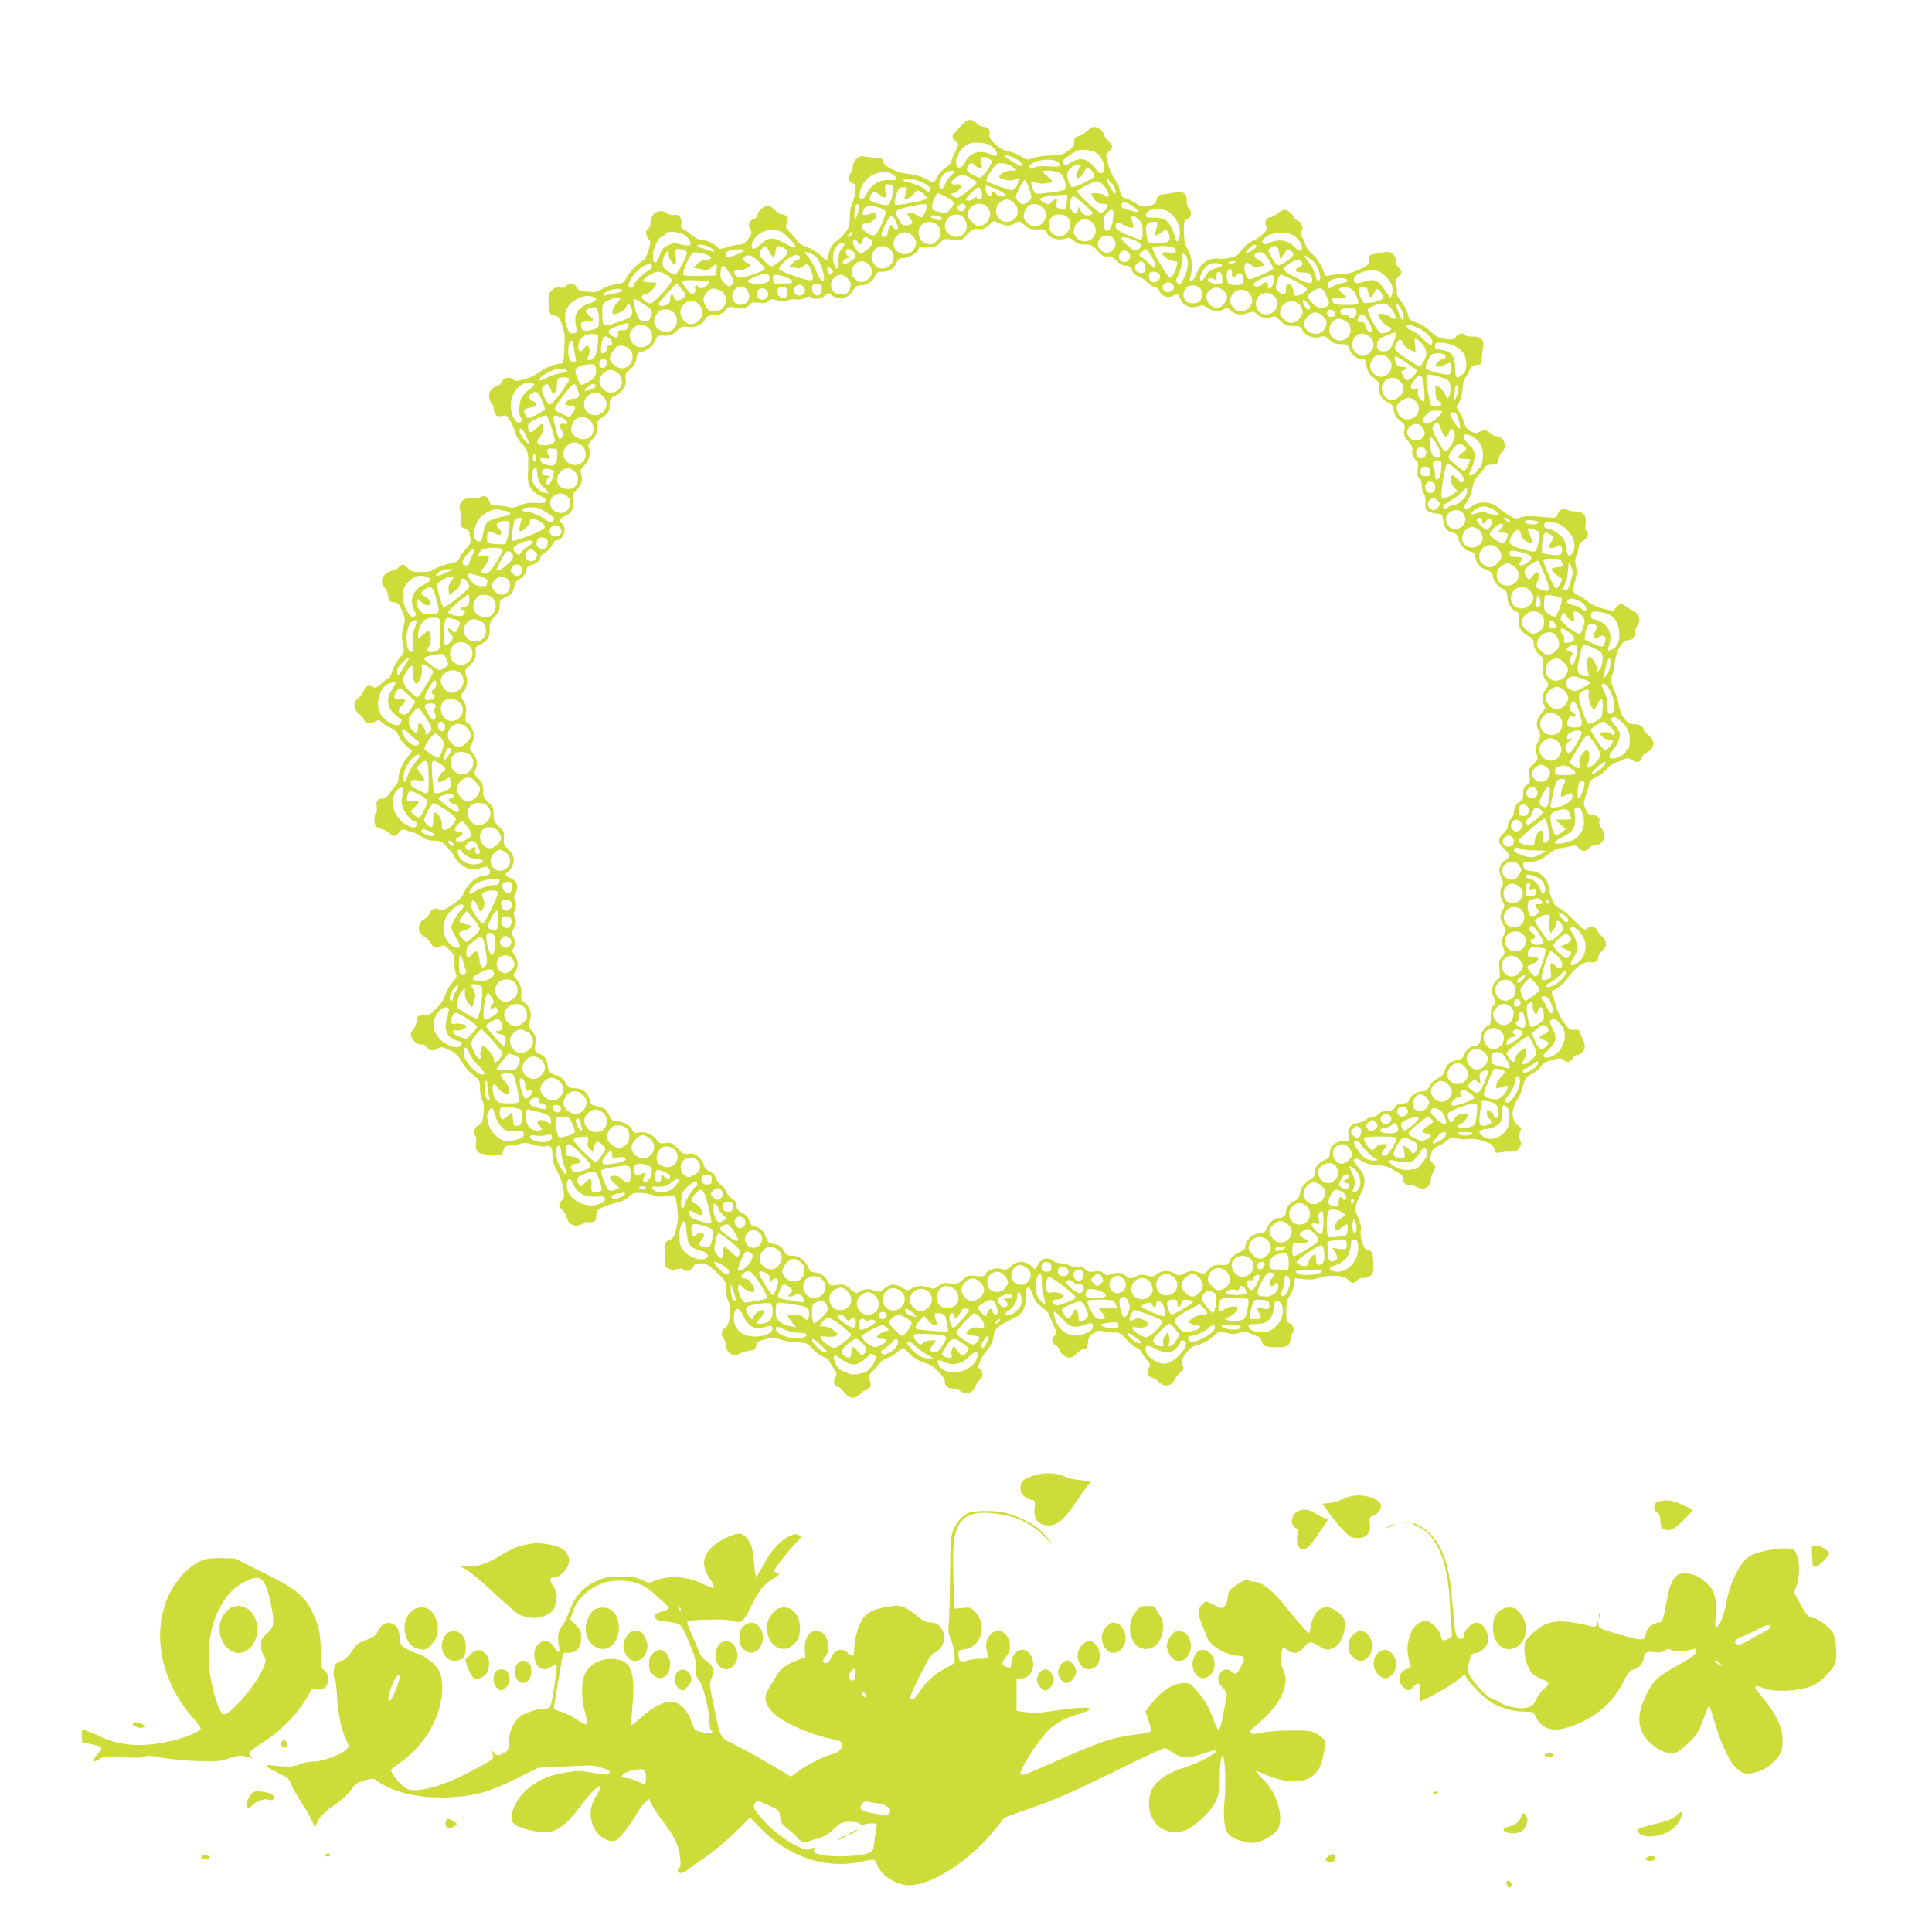 <?xml version="1.0" standalone="no"?>
<!DOCTYPE svg PUBLIC "-//W3C//DTD SVG 20010904//EN"
 "http://www.w3.org/TR/2001/REC-SVG-20010904/DTD/svg10.dtd">
<svg version="1.0" xmlns="http://www.w3.org/2000/svg"
 width="1280pt" height="1280pt" viewBox="0 0 1280 1280"
 preserveAspectRatio="xMidYMid meet">
<g transform="translate(0,1280) scale(0.1,-0.1)"
fill="#cddc39" stroke="none">
<path d="M6359 11958 c-27 -29 -49 -57 -49 -62 0 -6 9 -19 20 -31 l21 -22 -26
-54 c-13 -30 -25 -59 -25 -66 0 -6 -16 -21 -35 -33 -20 -12 -45 -40 -56 -61
-10 -21 -21 -39 -23 -39 -2 0 -28 12 -56 27 -33 17 -73 28 -111 31 -75 6 -161
48 -169 83 -5 21 -12 24 -56 25 -27 1 -58 4 -69 8 -32 11 -75 -28 -75 -66 0
-17 -7 -39 -16 -49 -20 -22 -11 -56 18 -65 18 -5 20 -11 14 -57 -4 -27 -14
-63 -22 -78 -8 -16 -14 -55 -14 -90 0 -50 -4 -67 -25 -93 -31 -38 -33 -40 -72
-71 -19 -15 -34 -39 -38 -58 -15 -72 -13 -71 -59 -29 -23 22 -65 47 -92 56
-33 11 -55 25 -66 44 -9 15 -30 40 -46 55 -27 26 -29 32 -19 57 12 33 -3 60
-33 60 -10 0 -32 14 -48 30 -17 17 -37 30 -45 30 -23 0 -67 -40 -67 -61 0 -12
-10 -23 -25 -29 -31 -12 -42 -37 -27 -61 17 -27 15 -38 -14 -76 -18 -24 -33
-33 -53 -33 -16 0 -52 -7 -80 -17 -50 -16 -52 -16 -74 5 -26 24 -69 42 -102
42 -14 0 -39 13 -57 29 -18 15 -44 34 -57 40 -19 10 -22 18 -17 42 7 35 -17
63 -49 55 -12 -3 -30 1 -41 9 -51 39 -114 5 -114 -61 0 -19 -6 -34 -15 -38
-20 -7 -19 -45 1 -68 16 -16 16 -22 1 -75 -9 -31 -24 -61 -33 -66 -36 -20 -96
-82 -114 -117 -17 -34 -24 -38 -72 -44 -29 -4 -69 -18 -88 -30 -30 -20 -44
-23 -96 -19 -53 5 -63 9 -73 29 -12 28 -52 32 -71 9 -9 -11 -22 -14 -41 -10
-22 5 -34 1 -53 -18 -22 -22 -24 -32 -21 -87 3 -68 8 -77 44 -82 19 -2 28 -14
44 -58 11 -30 19 -68 18 -85 -5 -170 -5 -170 -26 -173 -60 -10 -99 -26 -139
-56 -25 -20 -69 -41 -103 -49 -52 -14 -60 -14 -75 0 -22 20 -64 10 -73 -17 -3
-10 -16 -22 -28 -26 -37 -11 -57 -35 -57 -69 0 -18 7 -38 15 -45 8 -7 15 -21
15 -32 0 -11 5 -28 11 -40 9 -16 17 -19 44 -14 31 6 35 4 58 -36 13 -24 28
-58 32 -77 4 -19 24 -53 46 -75 41 -45 43 -59 36 -211 -2 -62 24 -103 83 -130
27 -12 40 -24 38 -34 -3 -13 -15 -15 -65 -13 -45 3 -73 -1 -107 -16 -36 -16
-53 -19 -78 -11 -18 5 -52 9 -75 9 -37 0 -43 3 -49 25 -8 33 -34 47 -59 32
-11 -6 -38 -10 -60 -9 -45 2 -57 -3 -74 -35 -8 -15 -8 -30 -1 -48 6 -15 7 -44
4 -66 -6 -37 -5 -40 25 -50 17 -6 31 -17 31 -24 0 -7 3 -26 6 -43 5 -25 0 -36
-30 -69 -19 -22 -39 -50 -44 -63 -7 -19 -21 -26 -70 -36 -34 -7 -75 -22 -91
-33 -22 -16 -45 -21 -91 -21 -54 0 -66 3 -86 25 -28 30 -38 31 -64 5 -11 -11
-28 -20 -39 -20 -10 0 -30 -9 -45 -21 -31 -25 -35 -68 -7 -94 11 -9 21 -33 23
-54 3 -32 6 -36 36 -41 30 -4 37 -12 56 -58 21 -50 22 -56 8 -109 -11 -45 -12
-68 -3 -111 11 -54 11 -54 -25 -95 -19 -23 -40 -61 -46 -84 -6 -24 -14 -43
-19 -43 -5 0 -27 -16 -48 -36 -35 -31 -43 -34 -61 -24 -29 16 -49 6 -61 -29
-6 -16 -21 -37 -35 -46 -36 -23 -33 -77 5 -106 16 -12 32 -30 34 -40 6 -22 47
-26 77 -7 16 10 23 9 42 -9 13 -12 40 -29 60 -37 25 -11 39 -25 47 -47 6 -18
29 -49 51 -69 l40 -37 -34 -44 c-36 -48 -56 -97 -56 -139 0 -15 -7 -34 -16
-41 -9 -8 -27 -31 -40 -51 -17 -27 -31 -38 -48 -38 -32 0 -47 -21 -40 -57 4
-18 1 -33 -5 -37 -15 -10 -14 -81 2 -93 6 -6 24 -13 40 -17 15 -4 36 -15 47
-26 26 -26 36 -25 65 6 19 21 27 24 44 15 11 -6 27 -11 35 -11 8 0 37 -13 63
-30 34 -22 59 -30 91 -30 38 0 49 -5 82 -39 21 -22 46 -55 54 -73 18 -38 79
-78 118 -78 14 0 40 5 57 11 27 10 36 9 48 -4 21 -21 9 -47 -22 -47 -55 0
-120 -56 -146 -126 -13 -36 -137 -120 -153 -104 -21 21 -57 11 -69 -19 -6 -16
-21 -34 -34 -40 -50 -23 -51 -91 -2 -117 16 -8 36 -28 44 -44 16 -32 34 -37
67 -19 17 9 25 6 54 -22 30 -29 34 -39 34 -87 0 -29 5 -62 11 -73 8 -16 4 -27
-26 -61 -19 -23 -40 -60 -46 -82 -7 -26 -28 -58 -58 -88 -38 -39 -51 -46 -73
-41 -34 7 -58 -11 -58 -44 0 -14 -9 -36 -20 -50 -25 -32 -25 -44 1 -77 14 -17
30 -26 49 -26 19 0 33 -7 40 -20 12 -23 41 -26 73 -6 19 12 28 11 74 -11 42
-19 57 -34 81 -76 17 -29 47 -66 68 -82 52 -38 54 -42 54 -98 0 -26 7 -61 15
-77 11 -21 13 -45 8 -90 -5 -54 -9 -63 -34 -76 -29 -15 -40 -56 -19 -69 5 -3
7 -25 4 -48 -8 -59 11 -74 101 -79 l70 -3 10 33 c8 27 14 32 38 32 17 0 47 5
68 11 31 10 48 9 92 -5 33 -10 65 -14 82 -10 34 8 45 -6 45 -65 0 -31 10 -62
34 -105 34 -62 55 -169 35 -181 -5 -4 -14 -15 -19 -26 -9 -15 -6 -24 13 -42
14 -12 28 -37 32 -55 10 -49 67 -69 109 -37 10 8 23 12 28 9 5 -3 20 -3 34 0
20 5 24 13 24 41 0 30 5 37 40 55 22 11 64 25 92 30 35 7 62 20 83 40 27 26
35 29 86 26 31 -2 66 -9 79 -16 20 -11 85 -10 130 1 11 3 17 -11 23 -56 12
-83 11 -111 -5 -175 -12 -44 -20 -56 -44 -66 -28 -12 -29 -15 -31 -81 -1 -37
1 -75 3 -84 7 -25 49 -40 81 -28 18 7 30 6 37 -1 19 -19 56 -11 68 15 9 21 18
25 52 25 36 0 48 -7 103 -59 61 -58 63 -61 63 -111 0 -28 7 -64 15 -80 23 -45
10 -163 -19 -176 -26 -11 -33 -50 -13 -72 9 -9 17 -33 19 -52 2 -25 10 -38 30
-50 25 -13 31 -13 60 2 18 10 49 19 68 20 30 3 36 7 40 32 4 25 12 30 60 43
49 13 60 13 103 -2 26 -10 76 -18 110 -19 61 -2 65 -4 101 -43 20 -23 53 -47
72 -53 19 -6 34 -15 34 -19 0 -5 13 -27 29 -51 27 -40 28 -45 14 -66 -16 -25
-4 -64 21 -64 8 0 26 -16 40 -35 33 -43 71 -47 106 -10 13 14 29 25 36 25 6 0
17 7 25 16 10 12 10 22 1 47 -11 28 -10 34 5 47 10 8 33 34 50 56 20 26 44 44
62 47 16 4 45 20 64 37 19 16 38 30 41 30 4 0 19 -14 33 -30 27 -32 78 -62
125 -74 39 -9 118 -88 118 -118 0 -33 18 -48 56 -48 17 0 37 -7 44 -15 16 -19
64 -19 84 0 8 8 18 25 22 38 4 12 15 28 25 35 23 16 25 58 2 70 -15 9 -15 13
1 53 10 24 28 55 41 69 30 33 41 57 49 105 7 40 24 57 95 93 15 7 37 18 50 25
46 23 66 63 66 130 0 82 22 90 48 17 14 -39 29 -59 62 -82 25 -18 46 -42 50
-57 3 -14 16 -45 27 -68 20 -40 20 -44 5 -61 -24 -26 -21 -47 8 -66 14 -9 25
-23 25 -31 0 -7 12 -23 27 -34 31 -25 59 -20 88 14 11 13 31 25 45 27 21 3 25
9 28 43 2 33 9 44 37 62 28 19 39 20 67 12 18 -5 49 -9 70 -7 32 2 42 -4 85
-50 27 -29 57 -52 66 -52 9 0 24 -15 33 -32 9 -18 26 -43 37 -55 18 -21 19
-26 7 -49 -16 -29 -5 -57 26 -62 10 -2 30 -15 42 -28 34 -36 82 -30 103 13 9
18 27 41 40 52 21 17 23 23 13 49 -10 26 -8 34 23 75 23 32 44 48 66 53 43 9
80 29 121 65 33 29 36 29 81 18 35 -9 56 -9 85 0 31 9 45 9 72 -3 18 -8 41
-17 51 -20 9 -3 20 -14 23 -23 13 -43 20 -47 90 -49 79 -3 104 11 104 57 0 15
5 31 10 34 20 12 11 55 -14 67 -23 10 -25 16 -24 81 0 55 5 77 23 103 12 18
25 51 29 74 l6 41 58 -6 c40 -5 71 -2 103 9 67 23 162 17 189 -12 25 -27 42
-28 64 -3 10 11 25 17 37 14 10 -3 30 2 43 11 23 14 25 22 24 86 -2 71 -8 85
-42 91 -24 5 -48 81 -40 126 4 22 -1 48 -18 85 -27 59 -25 77 18 159 36 70 32
120 -11 168 -19 21 -35 43 -35 49 0 22 21 22 52 0 23 -16 50 -23 97 -26 43 -3
77 -12 101 -26 19 -12 44 -26 55 -32 11 -6 20 -20 20 -30 0 -29 14 -44 41 -44
14 0 38 -7 54 -15 48 -25 90 1 90 55 0 10 8 32 17 49 17 29 17 30 -4 53 -20
21 -21 28 -12 61 7 28 18 41 42 51 18 7 46 25 63 39 28 24 35 26 64 16 17 -7
53 -9 79 -6 31 4 64 0 101 -13 54 -18 62 -26 74 -64 5 -14 12 -17 34 -11 15 3
46 6 69 5 35 -1 45 4 59 25 14 21 14 30 4 54 -9 23 -9 34 1 52 10 20 9 25 -17
45 -42 34 -44 102 -4 164 16 25 35 69 41 98 12 48 17 55 60 78 25 14 52 37 59
50 7 13 23 26 34 29 12 3 38 11 58 17 32 9 41 9 57 -6 21 -19 47 -13 62 15 5
11 18 19 28 19 23 0 51 31 51 57 0 12 -7 34 -14 50 -8 15 -18 36 -21 47 -4 14
-12 17 -35 14 -27 -4 -35 1 -68 46 -20 27 -42 71 -48 96 -7 25 -18 60 -25 79
-11 26 -11 35 -2 38 30 11 80 52 100 83 41 66 112 115 150 105 29 -7 53 10 53
37 0 11 11 29 25 40 33 26 32 62 -3 96 -16 15 -32 35 -35 45 -7 18 -52 24 -62
7 -11 -18 -24 -11 -93 59 -38 39 -80 73 -94 76 -18 5 -31 20 -46 58 -12 29
-22 63 -22 75 0 57 -60 112 -122 112 -28 0 -48 17 -48 42 0 14 8 18 39 18 52
0 86 14 137 56 23 19 52 34 64 34 12 0 41 5 66 11 41 11 47 10 65 -10 25 -26
41 -27 64 -1 10 11 28 20 39 20 60 0 85 63 46 113 -11 14 -17 32 -14 41 9 23
-14 46 -46 46 -22 0 -30 7 -44 38 -17 37 -17 41 3 100 12 34 21 68 21 77 0 8
20 25 46 36 25 12 57 37 71 55 14 19 37 37 52 41 14 3 39 12 55 20 25 13 32
13 61 -3 28 -15 36 -16 49 -5 9 8 16 20 16 27 0 7 14 21 31 29 54 28 58 80 8
116 -16 11 -29 26 -29 33 0 22 -30 40 -63 38 -45 -3 -91 54 -101 123 -4 28
-19 76 -34 109 -23 52 -24 61 -12 90 7 17 16 58 19 91 9 79 51 145 92 145 31
0 53 28 43 55 -4 9 1 24 10 34 28 30 18 83 -19 101 -16 8 -41 23 -55 33 -32
22 -35 22 -62 -7 l-23 -24 -68 17 c-41 11 -78 28 -95 43 -15 14 -45 35 -67 45
-25 12 -38 25 -36 34 29 106 31 116 22 158 -7 32 -5 52 5 77 8 18 14 43 14 54
0 13 12 28 30 38 30 17 41 54 19 67 -6 4 -8 22 -4 44 8 51 -18 85 -66 83 -19
-1 -44 3 -56 10 -29 14 -51 5 -63 -28 -10 -27 -11 -27 -88 -20 -102 9 -132 9
-163 -4 -21 -9 -33 -7 -65 11 -21 12 -52 35 -69 50 -53 48 -140 54 -186 13
-18 -16 -49 -19 -49 -4 0 5 11 25 24 44 13 19 27 57 31 83 5 36 17 58 46 90
21 24 39 47 39 52 0 6 19 11 43 13 38 3 42 5 45 33 2 17 12 38 23 48 38 36 13
107 -38 107 -11 0 -28 9 -38 20 -21 23 -46 26 -75 8 -32 -20 -87 12 -99 59 -6
21 -20 53 -31 71 l-20 33 20 39 c11 23 20 59 20 86 0 30 7 56 20 74 11 15 24
39 29 53 8 19 18 26 43 29 31 3 33 6 35 43 2 22 5 56 9 76 8 48 -13 69 -71 69
-24 0 -47 5 -50 10 -11 17 -43 11 -59 -11 -13 -19 -21 -21 -69 -15 -45 6 -61
14 -100 51 -25 24 -63 49 -84 55 -51 17 -60 25 -67 65 -4 19 -23 53 -42 76
-19 23 -33 48 -30 54 2 7 1 30 -4 51 -8 33 -6 41 16 61 20 18 23 27 14 42 -5
11 -15 23 -20 26 -6 3 -10 19 -10 34 0 29 -23 57 -50 62 -14 2 -74 -7 -112
-18 -12 -3 -18 -14 -18 -36 0 -29 -5 -34 -63 -62 -41 -19 -79 -30 -112 -30
-27 -1 -65 -5 -82 -9 -27 -7 -34 -5 -38 10 -15 49 -52 108 -81 131 -18 13 -38
41 -45 61 -6 20 -18 46 -25 56 -10 14 -10 23 -3 32 18 22 6 58 -23 72 -16 7
-28 17 -28 23 0 16 -39 49 -59 49 -11 0 -33 -11 -49 -25 -17 -14 -37 -25 -45
-25 -27 0 -41 -28 -29 -55 10 -22 8 -28 -23 -57 -19 -17 -53 -39 -74 -49 -23
-10 -50 -34 -66 -57 -22 -33 -34 -41 -78 -50 -29 -7 -62 -9 -74 -6 -29 8 -85
-12 -111 -39 -12 -13 -28 -41 -35 -62 -17 -49 -55 -66 -41 -18 18 57 11 135
-16 178 -20 33 -25 54 -26 116 -2 72 0 77 22 88 27 12 33 51 10 70 -8 7 -14
27 -13 46 1 50 -18 68 -67 61 -23 -4 -60 -9 -83 -12 -38 -5 -44 -10 -51 -38
-7 -27 -14 -32 -53 -40 -39 -7 -49 -6 -82 17 -21 14 -51 28 -67 32 -22 5 -32
14 -36 33 -13 57 -17 68 -43 102 -14 19 -33 63 -41 96 -16 61 -16 62 7 82 30
26 29 33 -7 70 -16 18 -30 38 -30 46 0 18 -38 46 -62 46 -9 0 -31 -13 -48 -30
-17 -16 -39 -30 -50 -30 -22 0 -39 -26 -33 -50 3 -13 -9 -27 -40 -49 -40 -27
-54 -31 -115 -31 -37 0 -89 -7 -114 -16 -46 -15 -47 -15 -86 11 -23 15 -59 29
-82 32 -55 8 -135 81 -125 113 8 26 -10 50 -38 50 -11 0 -30 8 -41 19 -45 40
-63 37 -117 -21z m203 -122 c56 -39 58 -89 3 -60 -69 36 -141 14 -172 -52 -22
-44 -57 -45 -59 -1 -1 15 3 30 7 33 5 3 9 12 9 20 0 22 42 63 76 74 37 12 109
4 136 -14z m700 -48 c36 -25 60 -75 53 -110 -9 -37 -27 -35 -59 7 -52 68 -105
78 -169 33 -24 -17 -31 -18 -38 -7 -5 8 -9 17 -9 21 0 7 43 40 85 65 29 18
106 13 137 -9z m-531 -40 c22 -12 39 -28 39 -35 0 -7 -2 -13 -5 -13 -11 0
-105 56 -105 63 0 14 32 7 71 -15z m-175 -2 c19 -14 19 -15 0 -50 -10 -19 -29
-45 -41 -56 -22 -21 -24 -21 -56 -5 -55 28 -59 33 -47 61 14 30 25 30 55 2 29
-27 48 -14 34 24 -5 14 -7 29 -4 32 11 10 38 7 59 -8z m452 -19 c6 -5 12 -15
12 -22 0 -9 -18 -11 -71 -7 -48 3 -78 1 -95 -8 -36 -20 -55 2 -21 25 46 30
143 37 175 12z m-295 -36 l21 -21 -35 0 c-34 0 -79 -23 -79 -40 0 -17 75 -33
98 -21 31 16 35 14 27 -16 -8 -35 -23 -53 -44 -53 -19 0 -152 49 -165 61 -6 5
6 31 29 65 39 56 39 56 83 51 26 -3 53 -13 65 -26z m447 12 c0 -5 -7 -17 -15
-27 -8 -11 -15 -28 -15 -39 0 -30 33 -16 50 20 8 18 20 33 27 33 14 0 43 -39
43 -58 0 -13 -119 -72 -145 -72 -14 0 -35 50 -35 86 0 25 43 64 71 64 11 0 19
-3 19 -7z m-1241 -62 c32 -24 20 -40 -27 -34 -56 7 -122 -31 -147 -84 -31 -66
-64 -54 -45 16 15 58 58 100 116 115 55 14 69 12 103 -13z m401 21 c0 -5 -10
-17 -21 -28 -12 -10 -28 -34 -36 -51 -7 -18 -18 -33 -23 -33 -33 0 -15 79 24
105 22 16 56 20 56 7z m688 -3 c31 -11 52 -48 52 -95 0 -25 -5 -27 -126 -42
-33 -5 -65 -7 -72 -4 -13 4 -37 71 -28 79 3 4 17 1 30 -6 25 -14 106 -6 106
10 0 4 -13 18 -30 31 -16 12 -30 25 -30 30 0 12 62 10 98 -3z m-572 -40 c19
-11 34 -24 34 -28 0 -15 -109 -101 -128 -101 -11 0 -25 7 -32 15 -10 12 -10
15 4 15 18 0 56 34 56 51 0 6 -14 9 -32 7 -41 -4 -46 14 -12 41 34 27 67 27
110 0z m-318 -31 c28 -13 42 -26 42 -39 0 -23 -13 -25 -30 -5 -12 15 -72 40
-124 51 -24 5 -27 8 -15 16 19 12 74 3 127 -23z m1272 -55 c0 -25 -3 -23 -30
20 -38 61 -38 82 0 39 18 -19 30 -43 30 -59z m-572 17 c18 -53 19 -62 6 -75
-34 -33 -52 -36 -74 -13 -11 12 -20 27 -20 34 0 19 50 114 60 114 4 0 17 -27
28 -60z m472 40 c27 -14 65 -79 53 -91 -6 -6 -14 -4 -23 6 -12 14 -90 22 -90
9 0 -3 9 -19 21 -35 16 -22 28 -29 55 -29 19 0 34 -5 34 -12 0 -16 -30 -48
-46 -48 -20 0 -163 130 -158 144 4 10 105 62 127 65 5 1 17 -3 27 -9z m-1386
-16 c9 -3 16 -15 16 -26 0 -34 -23 -100 -37 -105 -20 -8 -114 18 -120 32 -6
17 14 55 28 55 6 0 22 -9 36 -20 38 -29 46 -25 39 18 -7 49 1 60 38 46z m700
-29 c31 -14 56 -29 56 -35 0 -16 -46 -12 -60 5 -16 19 -30 19 -30 -1 0 -9 -7
-14 -17 -12 -19 3 -33 68 -15 68 5 0 35 -11 66 -25z m-598 -9 c-3 -13 -9 -32
-12 -41 -10 -26 36 -9 62 23 17 20 24 23 40 14 12 -6 27 -18 34 -27 11 -14 12
-18 0 -25 -20 -13 -187 -43 -198 -36 -7 4 -7 19 0 44 16 58 27 72 54 72 23 0
25 -3 20 -24z m495 -3 c5 -14 8 -32 5 -40 -7 -17 -36 -17 -36 0 -1 7 -6 5 -14
-5 -15 -20 -56 -24 -56 -7 0 12 69 78 83 79 4 0 12 -12 18 -27z m-231 -38 c28
-14 50 -32 50 -40 0 -7 -11 -26 -24 -41 -22 -26 -26 -27 -72 -18 -47 9 -49 10
-48 42 2 29 27 82 40 82 2 0 27 -11 54 -25z m798 -32 c-3 -46 -4 -48 -32 -46
-39 3 -51 16 -37 42 15 28 -9 29 -34 1 -16 -18 -20 -18 -46 -4 -59 30 -23 46
119 52 l33 2 -3 -47z m113 -14 c32 -29 59 -56 59 -60 0 -12 -35 -20 -54 -13
-10 4 -22 18 -29 33 -10 25 -11 26 -14 4 -8 -44 -53 -19 -53 28 0 34 9 59 22
59 5 0 36 -23 69 -51z m-465 8 c54 -47 24 -127 -47 -127 -66 0 -95 88 -43 129
34 27 57 26 90 -2z m787 -22 c44 -30 49 -48 10 -35 -16 4 -40 11 -55 14 -19 4
-28 13 -28 26 0 28 27 25 73 -5z m-1810 -13 c-2 -12 -9 -36 -17 -54 l-14 -33
-1 35 c-1 48 9 82 23 77 6 -2 10 -14 9 -25z m447 14 c0 -29 -23 -76 -37 -76
-8 0 -21 7 -29 15 -15 14 -64 21 -64 9 0 -3 9 -17 20 -32 23 -29 16 -42 -25
-45 -25 -2 -33 5 -53 41 -31 55 -24 62 71 83 93 21 117 22 117 5z m254 5 c10
-16 -5 -41 -25 -41 -11 0 -22 7 -26 16 -9 24 38 47 51 25z m146 -11 c40 -40
16 -112 -42 -126 -22 -5 -33 0 -58 24 -35 36 -38 60 -9 96 26 33 79 36 109 6z
m364 -1 c53 -41 18 -129 -51 -129 -13 0 -35 12 -50 26 -20 20 -24 31 -19 57
12 62 70 85 120 46z m-1084 -3 c25 -7 46 -20 48 -28 2 -9 -11 -48 -29 -87 -35
-79 -50 -86 -100 -50 -39 27 -39 59 -1 59 37 0 82 44 64 62 -10 10 -19 10 -44
0 -36 -13 -50 -8 -41 16 16 46 31 50 103 28z m1929 -34 c32 -23 63 -75 67
-110 4 -34 -5 -82 -16 -82 -4 0 -11 12 -15 28 -3 15 -15 46 -26 69 -22 46 -57
64 -122 61 -44 -2 -55 7 -41 30 22 35 109 37 153 4z m-374 -39 c-11 -89 -57
-114 -63 -34 -3 34 2 49 19 67 39 42 51 32 44 -33z m-1135 1 c0 -17 -20 -18
-54 -3 -34 16 -25 26 18 21 22 -3 36 -10 36 -18z m125 20 c8 -4 22 -19 31 -35
39 -76 -51 -145 -113 -87 -59 55 5 151 82 122z m703 -10 c31 -22 30 -77 -3
-109 -30 -30 -54 -31 -89 -4 -20 16 -26 29 -26 59 0 44 26 70 70 70 14 0 36
-7 48 -16z m-1134 -28 c9 -19 16 -39 16 -45 0 -18 -27 -13 -35 7 -6 16 -7 16
-21 -2 -8 -11 -14 -30 -14 -43 0 -16 -6 -23 -20 -23 -11 0 -20 6 -20 14 0 26
51 126 65 126 7 0 20 -15 29 -34z m1610 9 c22 -20 26 -32 26 -80 0 -38 -4 -55
-12 -54 -7 0 -47 15 -88 32 -49 21 -76 39 -78 51 -6 31 12 37 53 16 62 -32 75
-27 56 23 -17 43 3 49 43 12z m-301 -27 c41 -48 1 -123 -63 -116 -22 2 -40 12
-53 29 -17 24 -18 31 -7 64 19 57 83 70 123 23z m-552 -11 c13 3 33 12 43 19
17 12 24 9 54 -17 27 -24 43 -30 76 -29 61 3 64 2 71 -20 13 -41 82 -59 136
-36 9 4 25 -3 43 -19 21 -19 38 -25 73 -25 41 0 50 -4 84 -41 30 -33 43 -40
67 -38 23 3 37 -4 60 -29 20 -21 39 -32 59 -32 22 0 31 -8 43 -32 9 -20 25
-35 43 -39 15 -4 40 -21 56 -38 16 -17 39 -31 50 -31 14 0 25 -9 31 -25 13
-35 52 -52 85 -37 37 17 41 16 55 -18 19 -45 63 -65 112 -51 34 11 42 10 67
-9 33 -22 81 -26 111 -8 15 10 22 9 37 -4 35 -32 70 -39 116 -23 38 13 43 13
62 -5 27 -25 65 -33 97 -21 23 9 31 6 62 -25 30 -29 42 -34 84 -34 42 0 50 -3
60 -25 17 -38 73 -61 115 -48 30 9 37 7 65 -18 25 -23 42 -29 76 -29 42 0 45
-2 56 -35 12 -36 51 -65 88 -65 16 0 21 -9 26 -45 6 -36 15 -51 46 -76 33 -26
38 -36 34 -59 -8 -39 21 -89 60 -105 28 -12 34 -21 40 -54 4 -30 15 -47 41
-67 32 -24 34 -30 29 -64 -5 -32 -2 -42 26 -74 23 -25 31 -43 27 -58 -6 -23 8
-58 29 -71 9 -5 11 -22 7 -55 -4 -37 -2 -51 11 -61 9 -8 16 -29 16 -50 0 -20
7 -44 14 -54 9 -11 12 -32 9 -55 -6 -47 16 -69 72 -74 39 -3 40 -4 46 -45 6
-50 22 -71 62 -81 24 -6 33 -16 40 -43 11 -44 41 -75 77 -83 23 -4 30 -12 35
-38 9 -46 28 -68 72 -83 30 -10 39 -19 44 -44 8 -37 32 -67 68 -84 21 -10 26
-20 27 -49 1 -44 26 -85 60 -100 21 -10 23 -16 18 -45 -9 -49 12 -91 57 -114
29 -14 39 -26 39 -44 0 -34 19 -72 46 -90 20 -13 22 -20 17 -70 -5 -47 -3 -61
16 -85 26 -36 26 -36 1 -67 -22 -28 -26 -73 -9 -105 9 -16 7 -24 -9 -41 -44
-49 -51 -84 -27 -131 14 -27 14 -32 -6 -72 -18 -38 -19 -49 -9 -79 11 -34 10
-37 -20 -65 -30 -28 -32 -34 -27 -77 4 -41 2 -49 -19 -66 -19 -14 -24 -28 -24
-63 0 -32 -4 -44 -14 -44 -21 0 -46 -39 -46 -71 0 -14 -9 -34 -20 -44 -11 -10
-20 -30 -20 -44 0 -17 -11 -36 -30 -53 -39 -34 -38 -63 5 -102 43 -39 44 -56
6 -77 -38 -22 -48 -65 -24 -113 14 -30 15 -41 5 -56 -17 -27 -15 -76 4 -105
14 -21 14 -26 0 -54 -21 -40 -20 -59 4 -99 19 -30 19 -35 5 -62 -18 -35 -19
-53 -3 -96 10 -28 9 -34 -11 -55 -20 -21 -22 -31 -17 -81 5 -50 3 -59 -13 -68
-11 -5 -25 -25 -31 -45 -9 -28 -8 -40 6 -70 16 -34 16 -37 -2 -56 -14 -16 -19
-34 -17 -75 1 -30 -3 -54 -8 -54 -23 0 -59 -50 -59 -83 0 -38 -15 -57 -45 -57
-24 0 -59 -34 -69 -67 -5 -15 -18 -23 -46 -28 -43 -7 -68 -29 -79 -71 -5 -19
-20 -35 -47 -49 -23 -12 -45 -33 -54 -52 -12 -26 -21 -33 -46 -33 -35 0 -80
-30 -89 -60 -5 -15 -15 -20 -40 -20 -26 0 -39 -6 -51 -25 -13 -19 -25 -25 -54
-25 -24 0 -43 -7 -55 -20 -10 -11 -28 -20 -40 -20 -12 0 -34 -9 -48 -20 -14
-11 -37 -20 -51 -20 -14 0 -35 -9 -47 -21 -17 -17 -19 -28 -14 -60 l7 -39 -42
0 c-52 0 -90 -34 -90 -80 0 -26 -6 -33 -34 -45 -42 -18 -66 -50 -66 -87 0 -18
-7 -31 -22 -39 -43 -22 -68 -53 -75 -91 -4 -30 -13 -42 -37 -55 -38 -19 -55
-41 -56 -69 0 -26 -18 -44 -45 -44 -31 0 -65 -28 -81 -66 -11 -26 -20 -34 -40
-34 -53 0 -104 -47 -104 -96 0 -8 -20 -23 -44 -33 -30 -13 -48 -29 -57 -50
-15 -34 -16 -34 -72 -31 -31 1 -43 -4 -68 -31 -28 -31 -32 -32 -63 -21 -43 16
-59 15 -101 -5 -33 -16 -37 -16 -64 0 -39 23 -83 21 -116 -4 -23 -19 -31 -20
-62 -11 -35 11 -49 9 -91 -11 -18 -8 -28 -8 -40 1 -44 32 -61 35 -102 22 -36
-12 -42 -11 -60 5 -15 14 -29 16 -60 11 -33 -5 -44 -2 -61 15 -16 16 -29 20
-53 16 -19 -3 -39 1 -51 9 -10 8 -34 14 -54 14 -19 0 -42 6 -50 14 -35 31 -77
23 -102 -19 l-21 -35 -30 25 c-41 35 -88 33 -130 -4 -28 -25 -35 -27 -64 -18
-38 12 -89 -5 -105 -34 -8 -16 -17 -18 -63 -13 -49 6 -55 4 -87 -24 -31 -27
-39 -29 -82 -25 -40 5 -54 2 -79 -17 -27 -20 -35 -21 -63 -11 -44 16 -82 14
-115 -6 -26 -15 -30 -15 -63 5 -46 29 -79 28 -117 -5 -29 -24 -35 -25 -64 -15
-43 16 -61 15 -97 -4 -29 -15 -31 -14 -66 17 -33 29 -41 31 -85 26 -45 -6 -49
-4 -63 23 -19 37 -52 60 -88 60 -22 0 -31 7 -42 34 -20 47 -60 76 -105 76 -33
0 -41 5 -58 35 -19 32 -33 39 -86 47 -12 2 -24 18 -32 42 -15 43 -36 62 -75
70 -19 3 -28 14 -35 38 -6 22 -20 38 -39 47 -36 17 -45 29 -45 59 0 15 -10 29
-29 39 -15 9 -34 31 -40 48 -6 18 -21 36 -32 42 -12 5 -27 25 -33 43 -8 24
-21 40 -44 50 -22 10 -35 24 -39 43 -3 15 -19 39 -36 53 -24 21 -38 25 -65 20
-30 -4 -38 0 -73 36 -36 38 -42 40 -79 35 -36 -5 -43 -2 -62 23 -27 37 -69 54
-114 47 -30 -5 -36 -3 -46 19 -15 31 -56 54 -100 54 -29 1 -36 6 -53 43 -20
41 -31 48 -96 62 -21 4 -28 12 -33 39 -9 46 -47 76 -97 76 -34 0 -42 5 -64 40
-16 25 -35 42 -53 45 -46 10 -57 21 -63 63 -6 47 -19 65 -59 82 -27 11 -28 14
-23 64 5 46 2 55 -22 85 -26 31 -27 35 -16 67 17 46 6 88 -31 119 -25 21 -29
31 -25 58 5 38 -7 74 -35 104 -19 20 -19 23 -4 45 22 31 20 74 -5 110 -16 22
-19 32 -10 41 15 15 14 62 -1 86 -10 16 -8 26 7 55 16 29 17 39 7 61 -10 21
-10 34 0 61 9 25 9 39 0 58 -9 21 -8 31 5 55 22 37 6 78 -37 94 -33 12 -39 31
-15 41 9 3 22 21 30 40 18 43 7 81 -32 113 -23 19 -27 29 -24 68 2 41 -1 49
-33 79 -32 29 -36 38 -36 81 0 42 -4 52 -35 81 -30 28 -35 39 -35 79 0 39 -5
52 -31 77 -27 27 -29 34 -20 55 18 40 13 79 -16 113 -25 31 -26 33 -10 60 10
15 17 40 17 55 0 33 -24 81 -45 89 -13 4 -14 15 -9 55 5 41 3 57 -15 87 -19
32 -20 38 -7 53 29 32 38 73 25 113 -11 36 -11 38 25 71 34 32 41 51 37 103
-2 15 7 25 28 33 49 21 66 47 65 103 0 43 4 54 33 83 26 26 33 41 33 71 1 36
4 41 43 59 36 17 43 26 53 64 7 30 17 47 31 52 25 9 53 47 53 70 0 10 11 20
28 24 32 8 62 33 62 52 0 7 15 23 34 34 19 11 39 33 45 50 6 17 17 29 27 29
46 0 74 81 39 110 -23 19 -18 36 16 50 45 19 63 52 57 105 -5 38 -2 47 22 70
34 33 43 65 30 101 -9 24 -7 31 19 58 35 36 47 79 33 116 -9 21 -5 30 21 58
26 26 32 41 32 79 1 41 5 50 31 65 41 25 54 46 54 90 0 34 4 40 40 58 48 24
74 69 65 111 -6 26 -2 35 30 62 28 25 38 42 42 75 5 34 9 42 27 42 35 0 83 36
97 73 12 34 14 35 60 33 42 -1 52 3 82 32 30 29 38 32 74 26 48 -7 98 15 115
50 8 19 20 25 61 29 40 3 56 11 75 32 22 26 26 27 62 16 42 -12 77 -4 99 23
11 13 24 15 58 10 34 -5 48 -3 63 11 18 16 24 17 60 5 31 -10 45 -10 69 0 17
7 42 9 56 6 15 -4 37 0 56 10 23 11 34 13 42 5 18 -18 69 -12 94 11 21 20 24
20 40 5 46 -41 111 -28 144 28 18 30 26 35 58 35 38 0 80 32 94 73 5 12 17 17
44 17 47 0 76 19 93 60 10 24 18 30 44 30 38 0 92 32 101 59 5 18 12 20 49 15
46 -7 82 6 104 37 11 16 22 18 73 12 l59 -6 38 40 c33 35 41 39 73 36 30 -4
43 1 70 25 l33 29 41 -18 c24 -11 51 -16 66 -12z m-481 3 c30 -30 27 -83 -6
-109 -30 -24 -43 -26 -78 -10 -50 23 -55 101 -9 128 29 17 71 13 93 -9z m1456
-7 c-4 -16 -9 -36 -12 -45 -7 -25 15 -22 44 5 23 22 24 22 38 3 8 -11 14 -30
14 -43 0 -27 -25 -36 -96 -31 l-49 3 -9 52 c-10 62 1 83 46 83 28 0 30 -2 24
-27z m-2478 -44 c9 -7 32 -29 50 -48 55 -59 40 -67 -43 -21 -71 40 -103 39
-151 -5 -46 -41 -64 -44 -64 -10 0 30 31 67 75 89 34 18 106 15 133 -5z m-661
-11 c13 -6 30 -22 39 -36 24 -36 6 -47 -54 -32 -44 12 -53 11 -88 -6 -32 -16
-42 -28 -54 -67 -19 -62 -45 -61 -44 1 1 57 43 132 74 132 6 0 10 4 10 9 0 21
73 20 117 -1z m1113 -3 c-7 -8 -17 -15 -23 -15 -5 0 -2 9 8 20 21 23 35 19 15
-5z m409 -11 c24 -31 26 -43 10 -78 -16 -35 -63 -50 -99 -31 -46 24 -54 74
-18 112 30 33 80 31 107 -3z m2509 12 c35 -18 58 -45 66 -78 9 -39 -13 -40
-49 -3 -40 43 -101 54 -156 29 -29 -13 -43 -14 -51 -6 -8 8 -7 16 3 28 34 41
134 57 187 30z m-1184 -22 c47 -47 -14 -126 -70 -90 -31 21 -39 52 -20 81 19
29 66 34 90 9z m-1613 -4 c29 -16 23 -45 -15 -74 -19 -14 -39 -26 -43 -26 -13
0 -53 56 -53 74 0 24 18 28 30 6 14 -27 27 -25 34 5 7 27 17 30 47 15z m1762
-14 c20 -9 37 -22 37 -29 0 -18 -21 -37 -39 -37 -18 0 -91 66 -91 82 0 13 40
6 93 -16z m-1944 -52 c-19 -21 -24 -36 -23 -80 0 -66 -19 -73 -34 -12 -13 49
8 108 42 124 33 16 42 -3 15 -32z m-878 9 c28 -17 41 -40 17 -29 -7 3 -32 11
-55 18 -24 7 -43 16 -43 20 0 14 51 8 81 -9z m3623 8 c7 -11 -62 -56 -71 -47
-6 6 46 56 59 56 4 0 9 -4 12 -9z m-3227 -38 c22 -46 37 -45 41 2 4 39 22 46
60 19 31 -21 28 -32 -20 -73 -66 -57 -66 -57 -109 -15 -43 42 -47 58 -22 86
23 25 29 23 50 -19z m800 15 c62 -58 -11 -158 -86 -118 -10 5 -24 22 -30 39
-10 24 -10 34 3 59 25 47 74 56 113 20z m1881 10 c26 -26 14 -38 -33 -31 -25
3 -45 2 -45 -2 0 -21 46 -55 73 -55 28 0 29 -2 23 -32 -7 -36 -32 -78 -46 -78
-14 0 -123 188 -115 199 9 15 128 14 143 -1z m696 -30 l7 -43 19 23 c10 12 20
28 23 35 6 16 41 -4 45 -26 4 -19 -83 -81 -103 -73 -7 2 -26 26 -41 52 -26 45
-27 47 -9 60 35 26 52 17 59 -28z m-3940 16 c9 -3 16 -12 16 -20 0 -25 -64
-144 -77 -144 -7 0 -29 10 -48 23 -29 18 -35 28 -35 58 0 22 8 46 20 60 l19
24 1 -29 c0 -29 24 -66 43 -66 6 0 7 20 4 50 -6 48 -5 50 18 50 13 0 30 -3 39
-6z m396 -2 c0 -4 -23 -18 -52 -30 -39 -16 -55 -19 -65 -11 -17 15 -1 36 30
42 40 8 87 7 87 -1z m722 -9 c25 -23 23 -36 -13 -62 -34 -25 -71 -22 -49 4 7
8 20 15 29 15 14 1 13 3 -3 15 -19 15 -16 45 5 45 7 0 21 -7 31 -17z m1978
-34 c22 -37 28 -55 21 -62 -8 -8 -19 -3 -39 18 -16 17 -37 35 -48 41 -19 11
-19 12 0 33 11 11 23 21 27 21 4 0 21 -23 39 -51z m-150 26 c23 -28 -9 -72
-45 -59 -36 14 -24 74 15 74 10 0 23 -7 30 -15z m-2789 -16 c28 -15 23 -29
-11 -29 -20 0 -40 -9 -58 -27 l-27 -28 48 -8 c42 -8 51 -7 71 12 31 29 38 26
34 -16 l-3 -38 -104 -3 c-57 -1 -108 1 -114 7 -9 9 19 83 49 130 14 20 21 22
56 17 22 -4 49 -11 59 -17z m717 -12 c22 -20 52 -101 52 -140 0 -38 -32 -11
-51 43 -10 30 -33 72 -51 94 l-31 39 29 -7 c16 -4 39 -17 52 -29z m2999 -19
c18 -28 30 -55 28 -59 -8 -12 -136 -69 -155 -69 -11 0 -21 13 -29 39 -18 62 2
89 40 55 13 -12 28 -15 55 -10 35 7 35 8 19 26 -10 11 -26 22 -36 25 -21 7
-25 31 -6 38 36 15 53 6 84 -45z m-547 23 c17 -33 11 -89 -16 -143 -23 -46
-27 -49 -41 -35 -14 14 -14 19 0 49 23 49 38 114 31 132 -9 23 13 20 26 -3z
m-2834 -33 c24 -22 43 -46 41 -51 -4 -13 -132 -57 -164 -57 -22 0 -48 31 -36
44 3 3 17 6 29 6 28 0 74 20 74 32 0 5 -11 14 -25 20 -41 18 -30 42 23 47 7 0
33 -18 58 -41z m274 27 c0 -8 -6 -15 -13 -15 -8 0 -24 -11 -36 -24 l-22 -24
36 -6 c27 -5 42 -3 54 8 25 23 37 20 49 -11 22 -58 24 -73 8 -79 -22 -8 -206
55 -213 73 -9 22 75 92 110 93 17 0 27 -5 27 -15z m3405 -29 c20 -21 48 -95
42 -110 -10 -26 -24 -18 -31 18 -4 18 -19 51 -34 72 -48 66 -49 71 -17 50 17
-11 35 -24 40 -30z m-77 -8 c2 -11 -6 -22 -23 -30 -36 -16 -26 -33 21 -33 48
0 60 -8 67 -41 7 -40 -16 -40 -96 1 -110 57 -113 64 -47 104 40 24 73 24 78
-1z m-2869 -14 c27 -35 26 -59 -4 -89 -30 -31 -62 -32 -92 -3 -29 27 -29 65
-1 95 29 31 71 30 97 -3z m1819 14 c15 -15 16 -55 1 -63 -5 -4 -21 -4 -35 -1
-29 8 -34 49 -6 65 22 13 26 13 40 -1z m602 2 c-20 -13 -40 -13 -40 0 0 6 12
10 28 10 21 0 24 -2 12 -10z m-83 -15 c2 -6 -17 -16 -42 -23 -35 -9 -50 -20
-66 -47 -23 -38 -39 -45 -39 -17 0 26 37 82 63 92 28 12 79 8 84 -5z m-3777
-10 c0 -8 -10 -19 -22 -26 -32 -16 -98 -81 -98 -95 0 -18 -20 -28 -32 -16 -16
16 19 78 65 117 42 36 87 47 87 20z m510 -39 c34 -50 37 -68 15 -86 -13 -10
-19 -9 -36 6 -12 10 -25 27 -31 37 -11 21 -2 87 12 87 5 0 23 -20 40 -44z
m680 19 c10 -12 10 -19 1 -28 -9 -9 -14 -9 -21 3 -22 34 -4 54 20 25z m2652
-23 c-4 -26 12 -36 28 -17 19 23 39 18 46 -10 11 -45 -1 -56 -53 -53 -45 3
-48 5 -54 38 -8 37 5 74 24 67 7 -2 11 -13 9 -25z m981 6 c32 -19 67 -57 78
-86 10 -26 3 -82 -9 -82 -4 0 -20 22 -37 48 -42 65 -72 78 -135 57 -53 -17
-70 -14 -70 13 0 45 119 79 173 50z m-4727 -19 c19 -11 34 -28 34 -37 0 -24
-118 -152 -140 -152 -25 0 -65 34 -56 48 4 7 16 12 26 12 17 0 70 56 70 73 0
4 -20 7 -45 7 -25 0 -45 4 -45 10 0 15 73 60 99 60 13 0 39 -9 57 -21z m3263
7 c18 -22 -3 -56 -34 -56 -18 0 -26 7 -31 24 -3 14 -3 30 1 35 9 16 51 13 64
-3z m419 -29 c3 -37 3 -37 -36 -37 -44 0 -77 25 -48 36 9 3 23 1 31 -6 13 -11
15 -8 15 20 0 25 4 31 18 28 12 -2 18 -14 20 -41z m-3000 10 c6 -32 -17 -47
-72 -47 -58 0 -87 12 -65 26 29 19 95 42 114 41 11 -1 21 -10 23 -20z m109 -3
c59 -23 57 -44 -4 -42 -27 1 -55 0 -63 -2 -11 -4 -16 4 -18 28 -3 28 0 32 20
32 12 0 42 -7 65 -16z m409 -10 c20 -19 24 -31 19 -52 -10 -40 -24 -52 -59
-52 -37 0 -49 7 -65 37 -20 39 14 92 62 93 10 0 29 -11 43 -26z m2826 -9 c-5
-48 -42 -78 -42 -35 0 24 -22 26 -40 5 -14 -17 -51 -17 -57 0 -4 14 96 65 122
62 16 -2 19 -8 17 -32z m139 -6 c43 -23 79 -47 79 -55 0 -15 -50 -44 -75 -44
-8 0 -15 9 -15 21 0 29 -18 59 -35 59 -10 0 -15 -11 -15 -35 0 -40 -15 -45
-50 -17 -20 16 -21 21 -10 65 8 29 18 47 27 47 8 0 51 -19 94 -41z m346 4 c3
-7 -11 -15 -34 -19 -21 -3 -48 -12 -60 -20 -30 -19 -33 -18 -33 10 0 17 8 27
28 35 35 13 94 10 99 -6z m-4229 -8 c3 -3 -3 -14 -13 -25 -19 -21 -50 -26 -60
-10 -12 19 -25 10 -19 -14 6 -24 -13 -41 -32 -28 -14 10 -54 64 -54 73 0 4 10
9 23 11 31 4 149 -1 155 -7z m3073 -21 c17 -21 0 -49 -31 -49 -31 0 -48 28
-31 49 8 9 21 16 31 16 10 0 23 -7 31 -16z m-3231 -69 c0 -16 -30 -35 -54 -35
-8 0 -18 9 -21 20 -10 30 -25 24 -25 -10 0 -24 -6 -33 -27 -41 -33 -12 -57 -5
-46 15 4 8 32 40 62 72 l54 58 28 -32 c16 -18 29 -39 29 -47z m790 45 c13 -25
-10 -53 -41 -48 -30 4 -39 46 -14 64 20 15 42 8 55 -16z m115 -4 c0 -36 -26
-56 -49 -37 -16 14 -22 52 -9 65 4 4 19 6 33 4 20 -2 25 -8 25 -32z m2500 10
c21 -15 25 -67 5 -90 -16 -21 -74 -20 -94 0 -21 20 -20 63 1 86 19 21 62 24
88 4z m-3009 -4 c23 -15 34 -50 25 -75 -23 -59 -111 -42 -111 21 0 46 51 78
86 54z m282 -24 c5 -39 -30 -56 -58 -28 -28 28 -11 63 28 58 21 -2 28 -9 30
-30z m2895 0 c23 -27 22 -49 -4 -82 -28 -36 -73 -33 -102 6 -52 70 49 142 106
76z m831 22 c15 -5 32 -24 41 -46 26 -62 24 -64 -65 -64 -68 0 -81 3 -90 19
-15 30 -13 33 20 26 16 -4 40 -3 52 1 22 7 22 7 -7 30 -25 20 -28 26 -15 34
19 12 32 12 64 0z m120 -25 c8 -43 21 -44 41 -4 16 30 17 30 36 13 10 -9 19
-27 19 -40 0 -19 -8 -24 -54 -35 -30 -6 -61 -9 -68 -6 -17 6 -43 81 -34 96 4
6 18 11 30 11 19 0 25 -7 30 -35z m-4941 10 c1 -5 -16 -13 -38 -16 -22 -3 -51
-9 -64 -13 -18 -6 -22 -5 -19 5 9 29 115 49 121 24z m670 -16 c33 -41 17 -100
-32 -117 -41 -14 -69 -5 -86 29 -21 41 -18 66 11 96 20 20 31 24 57 19 18 -3
40 -16 50 -27z m285 19 c18 -18 14 -46 -7 -58 -25 -13 -48 -4 -56 21 -12 38
35 65 63 37z m3711 -40 c21 -50 21 -53 5 -65 -32 -24 -70 -15 -103 22 -34 39
-33 53 7 77 50 30 67 23 91 -34z m-509 15 c56 -71 -48 -158 -110 -91 -26 28
-26 66 2 95 31 33 80 31 108 -4z m160 -13 c47 -47 15 -123 -51 -123 -21 0 -38
7 -51 22 -39 50 -9 121 52 121 17 0 39 -9 50 -20z m-4512 -6 c36 -10 25 -30
-23 -44 -28 -8 -55 -25 -71 -43 -26 -31 -29 -63 -12 -137 2 -10 -6 -16 -23
-18 -24 -3 -29 3 -44 42 -30 78 -7 144 65 184 37 21 70 26 108 16z m182 -11
c0 -4 -11 -18 -24 -32 -29 -31 -39 -78 -16 -73 39 7 68 26 80 50 12 26 12 26
26 7 8 -11 14 -33 12 -49 -3 -27 -10 -31 -91 -59 -104 -36 -107 -35 -107 60 0
62 0 63 38 82 37 20 82 27 82 14z m155 -38 c57 -37 62 -46 45 -89 -11 -29 -45
-35 -72 -13 -21 16 -50 137 -33 137 2 0 29 -16 60 -35z m4415 -22 c0 -23 -26
-14 -38 12 -19 41 -14 50 13 25 14 -13 25 -29 25 -37z m-4064 32 c52 -36 51
-97 0 -130 -74 -49 -150 64 -82 122 31 27 53 29 82 8z m3997 -17 c9 -11 17
-31 17 -45 0 -32 -42 -73 -75 -73 -28 0 -75 40 -75 64 0 73 87 109 133 54z
m594 -10 c49 -54 54 -106 6 -68 -22 17 -83 29 -83 15 0 -17 44 -71 62 -75 12
-3 23 -10 25 -16 5 -14 -52 -38 -71 -31 -19 7 -88 134 -84 155 3 16 62 40 104
41 11 1 30 -9 41 -21z m73 -10 c20 -33 27 -78 13 -78 -11 0 -52 110 -42 110 5
0 18 -15 29 -32z m-5317 -27 c4 -18 7 -49 5 -69 -3 -35 -6 -38 -48 -48 -51
-13 -70 -4 -70 32 0 21 5 24 40 24 46 0 50 10 15 38 -32 26 -32 38 3 50 38 14
45 11 55 -27z m5023 15 c8 -20 -13 -56 -32 -56 -8 0 -17 7 -20 15 -4 8 -10 13
-14 10 -13 -8 -40 6 -40 20 0 17 16 23 63 24 24 1 40 -4 43 -13z m-4537 -6
c31 -16 45 -64 29 -97 -40 -84 -174 -29 -138 58 19 46 66 63 109 39z m4391 -5
c15 -18 5 -35 -20 -35 -22 0 -34 15 -26 35 7 19 30 19 46 0z m-75 -30 c28 -27
30 -42 14 -79 -30 -65 -138 -41 -139 32 0 31 43 72 75 72 14 0 37 -11 50 -25z
m299 -29 c25 -44 33 -76 19 -76 -19 1 -36 20 -37 41 -1 18 -7 24 -23 24 -30 0
-36 10 -21 34 19 31 33 26 62 -23z m-154 -1 c79 -41 23 -160 -58 -126 -54 23
-61 91 -14 127 22 17 37 17 72 -1z m-4747 -21 c3 -4 2 -15 -4 -26 -7 -13 -19
-18 -37 -16 -22 2 -27 -1 -27 -19 0 -32 -10 -37 -39 -18 -39 26 -32 41 32 63
67 24 67 24 75 16z m131 -25 c33 -26 36 -79 6 -109 -30 -30 -83 -27 -109 6
-28 35 -26 69 4 99 30 30 64 32 99 4z m5102 -3 c69 -32 115 -92 85 -111 -5 -3
-32 17 -59 44 -27 27 -60 51 -73 53 -25 3 -40 38 -17 38 7 0 36 -11 64 -24z
m-147 -43 c0 -10 -10 -38 -22 -63 -18 -37 -28 -46 -53 -48 -39 -4 -58 18 -50
55 5 22 18 32 59 49 66 27 67 27 66 7z m-5287 -43 c-5 -77 -20 -117 -44 -123
-30 -8 -34 -2 -19 27 13 24 7 66 -9 66 -5 0 -16 -9 -24 -21 -28 -41 -48 3 -25
55 14 29 50 46 94 43 29 -2 30 -3 27 -47z m5112 29 c34 -27 35 -71 1 -104 -30
-30 -54 -31 -89 -4 -50 39 -24 129 38 129 13 0 35 -9 50 -21z m-5030 -18 c19
-21 14 -41 -10 -41 -8 0 -14 -9 -14 -20 0 -20 -25 -38 -36 -27 -4 3 -3 29 1
56 8 57 27 67 59 32z m5385 -37 c26 -34 27 -70 1 -112 -23 -37 -23 -37 -122
29 -70 48 -73 53 -58 90 15 35 36 38 44 6 4 -19 59 -57 82 -57 4 0 3 21 -1 46
-6 43 -5 45 14 35 10 -6 29 -23 40 -37z m-5615 -86 c9 -30 -5 -37 -34 -18 -20
13 -21 117 0 130 12 8 16 1 21 -38 3 -26 9 -59 13 -74z m5819 82 c67 -32 89
-76 79 -157 -3 -18 -39 -53 -56 -53 -11 0 -15 14 -15 54 0 92 -27 123 -116
131 -18 2 -21 7 -16 35 2 17 79 11 124 -10z m-5465 -20 c48 -45 16 -130 -48
-130 -35 0 -80 38 -80 67 0 19 26 62 44 75 21 14 62 8 84 -12z m5401 -39 c15
-10 7 -31 -13 -31 -7 0 -21 -9 -31 -20 -17 -19 -17 -20 0 -27 11 -4 31 1 48
11 16 9 32 14 35 11 9 -9 6 -65 -4 -75 -11 -11 -138 20 -156 38 -9 9 9 58 34
90 12 14 66 16 87 3z m-372 -23 c61 -57 -13 -159 -83 -113 -32 21 -44 53 -32
85 19 53 75 66 115 28z m125 -34 c37 -25 68 -48 68 -52 0 -12 -54 -62 -67 -62
-7 0 -20 14 -28 31 -16 29 -15 31 4 36 31 8 25 23 -9 23 -30 0 -50 22 -50 54
0 23 7 21 82 -30z m-5302 2 c0 -24 -23 -41 -41 -30 -10 6 -12 38 -2 47 3 4 15
7 25 7 12 0 18 -7 18 -24z m-72 -35 c6 -42 -7 -67 -47 -89 -21 -12 -43 -22
-49 -22 -14 0 -46 85 -39 103 6 17 69 36 107 34 18 -2 26 -9 28 -26z m-191
-17 c2 -7 -15 -13 -42 -16 -25 -3 -68 -17 -94 -31 -44 -22 -48 -23 -44 -6 4
16 49 43 103 62 24 9 73 3 77 -9z m337 -15 c33 -26 36 -79 6 -109 -30 -30 -83
-27 -109 6 -28 35 -26 69 4 99 30 30 64 32 99 4z m5434 -23 c71 -19 82 -30 82
-80 0 -40 -17 -81 -26 -61 -17 38 -32 60 -51 73 -23 14 -23 14 -23 -30 0 -32
6 -50 20 -63 11 -10 20 -21 20 -25 0 -14 -55 -19 -66 -7 -11 12 -34 133 -34
181 0 30 6 31 78 12z m-104 -12 c12 -31 19 -154 9 -154 -22 0 -45 39 -39 65 6
23 4 25 -17 20 -35 -9 -40 16 -10 53 27 35 48 41 57 16z m-5654 -10 c0 -21
-111 -164 -127 -164 -15 0 -53 71 -53 99 0 11 9 25 20 31 18 10 22 7 36 -25
12 -30 17 -35 29 -25 8 7 15 29 15 50 0 45 5 50 47 50 23 0 33 -5 33 -16z
m5505 -9 c33 -32 32 -70 -1 -100 -42 -39 -85 -32 -110 17 -38 73 53 142 111
83z m-5738 -21 c2 -6 -11 -21 -30 -34 -18 -13 -41 -36 -50 -52 -19 -33 -23
-118 -6 -135 13 -13 4 -33 -15 -33 -23 0 -49 51 -52 102 -5 86 55 165 124 163
14 0 27 -5 29 -11z m291 -38 c15 -45 10 -56 -27 -56 -15 0 -36 -8 -45 -19 -15
-17 -15 -19 -1 -25 9 -3 25 -6 36 -6 24 0 24 -21 0 -51 l-18 -23 -49 21 c-30
12 -49 26 -48 35 2 23 115 169 128 165 6 -2 17 -20 24 -41z m119 27 c4 -11
-64 -39 -73 -30 -7 7 48 48 60 44 5 -2 11 -8 13 -14z m5713 -25 c-1 -18 -8
-44 -16 -58 l-15 -25 5 34 c3 18 6 44 6 57 0 13 5 24 10 24 6 0 10 -15 10 -32z
m-6071 -68 c12 -27 21 -54 21 -59 0 -6 -25 -24 -56 -39 -55 -27 -56 -27 -70
-7 -23 31 -13 49 31 55 29 4 39 10 37 20 -2 8 -7 16 -11 18 -5 1 -17 9 -27 17
-18 15 -18 16 4 35 31 26 46 17 71 -40z m406 25 c30 -30 32 -64 4 -99 -26 -33
-79 -36 -109 -6 -30 30 -27 83 6 109 35 28 69 26 99 -4z m5388 -37 c52 -60
-23 -146 -94 -107 -24 13 -42 55 -33 81 8 26 64 59 89 52 11 -3 28 -15 38 -26z
m171 -70 c-3 -7 -23 -28 -45 -46 -60 -52 -110 -22 -57 35 16 17 32 23 64 23
31 0 42 -4 38 -12z m94 -11 c14 -16 32 -97 23 -97 -13 0 -68 85 -63 98 5 16
27 15 40 -1z m-5998 -79 c12 -40 23 -81 26 -90 6 -21 -24 -38 -68 -38 -51 0
-62 17 -33 52 25 30 34 88 14 88 -6 0 -24 -14 -40 -32 -35 -37 -55 -25 -50 30
1 13 93 60 118 61 7 1 22 -32 33 -71z m88 46 c30 -19 28 -38 -3 -32 -29 6 -34
-15 -10 -48 12 -18 12 -24 0 -40 -7 -10 -16 -16 -20 -13 -10 11 -45 142 -39
151 7 10 39 2 72 -18z m166 -5 c33 -26 37 -86 7 -113 -29 -26 -89 -18 -114 15
-17 23 -18 32 -8 62 18 55 70 71 115 36z m5632 -36 c12 -40 37 -82 46 -77 5 3
13 17 19 31 12 33 33 24 37 -15 4 -34 -41 -112 -64 -112 -14 0 -84 128 -84
153 0 15 19 37 32 37 5 0 11 -8 14 -17z m-112 -15 c21 -30 20 -51 -3 -72 -27
-25 -72 -17 -90 15 -13 24 -13 29 2 53 22 34 69 36 91 4z m-5937 -58 c12 -28
20 -50 18 -50 -13 0 -55 50 -60 73 -12 47 18 31 42 -23z m6264 -1 c27 -14 54
-41 64 -65 20 -44 8 -144 -17 -144 -4 0 -8 -6 -8 -13 0 -15 -47 -44 -56 -35
-3 3 4 24 15 47 12 22 21 58 21 79 0 33 -7 46 -41 80 -52 50 -37 83 22 51z
m-228 -60 c30 -53 30 -79 -1 -79 -28 0 -40 19 -48 78 -9 69 11 70 49 1z
m-5669 0 c33 -26 36 -79 6 -109 -30 -30 -83 -27 -109 6 -28 35 -26 69 4 99 30
30 64 32 99 4z m5849 -7 c16 -17 15 -20 -13 -40 -41 -30 -38 -42 10 -42 22 0
40 -2 40 -5 0 -16 -30 -75 -39 -75 -11 0 -93 67 -103 85 -10 17 47 95 71 95
10 0 25 -8 34 -18z m-265 -14 c17 -17 15 -43 -4 -59 -31 -26 -70 25 -44 56 15
18 32 19 48 3z m-5746 -47 c-4 -58 -15 -72 -55 -64 -38 7 -57 20 -57 39 0 10
8 12 30 8 33 -7 35 -3 20 27 -15 27 -3 41 33 37 31 -3 32 -4 29 -47z m-142
-16 c0 -14 -4 -25 -10 -25 -5 0 -10 11 -10 25 0 14 5 25 10 25 6 0 10 -11 10
-25z m6000 -54 c0 -50 -16 -94 -33 -88 -6 2 -11 15 -10 28 1 13 -3 36 -9 51
-12 33 -4 48 28 48 21 0 24 -4 24 -39z m113 -35 c38 -36 46 -59 25 -72 -6 -4
-19 4 -30 19 -11 15 -26 27 -34 27 -22 0 -17 -51 9 -78 l22 -24 -24 -19 c-28
-23 -69 -35 -81 -23 -9 10 20 191 33 212 10 15 29 5 80 -42z m-188 -1 c0 -27
-3 -30 -30 -30 -21 0 -31 5 -33 18 -6 33 6 49 35 45 24 -3 28 -8 28 -33z
m-5917 -2 c0 -40 19 -83 47 -105 49 -38 25 -51 -28 -16 -42 27 -61 68 -53 113
8 42 35 48 34 8z m112 3 c0 -6 -5 -28 -11 -48 -11 -40 -39 -53 -39 -18 0 11 5
20 10 20 6 0 10 5 10 10 0 6 -11 10 -25 10 -18 0 -25 5 -25 19 0 11 5 21 12
23 20 7 68 -4 68 -16z m134 3 c30 -24 34 -63 10 -97 -11 -16 -25 -22 -54 -22
-67 0 -93 68 -45 115 30 30 54 31 89 4z m5690 -75 c20 -8 21 -48 2 -63 -33
-28 -74 27 -44 57 14 14 20 14 42 6z m226 -58 c0 -36 -45 -84 -86 -92 -19 -3
-37 -10 -40 -15 -9 -14 -34 -10 -34 5 0 8 20 25 45 37 24 12 59 37 76 56 18
18 34 33 36 33 2 0 3 -11 3 -24z m-5960 -36 c26 -26 25 -60 -1 -89 -28 -30
-75 -25 -102 10 -47 64 46 136 103 79z m5764 -26 c9 -8 16 -19 16 -24 0 -13
-30 -40 -44 -40 -17 0 -36 21 -36 40 0 19 19 40 36 40 7 0 20 -7 28 -16z m356
-52 c31 -12 54 -38 42 -46 -4 -3 -28 2 -52 10 -41 14 -63 14 -104 -2 -31 -12
-16 21 17 37 34 18 57 18 97 1z m-6295 -5 c68 -41 85 -53 85 -65 0 -20 -29
-26 -48 -9 -26 24 -104 57 -134 57 -29 0 -38 14 -15 23 24 10 92 7 112 -6z
m-237 -12 c50 -10 40 -31 -19 -38 -28 -4 -65 -15 -82 -25 -31 -18 -36 -28 -53
-120 -5 -26 -31 -27 -47 -1 -17 27 1 103 33 139 29 32 93 62 120 55 8 -2 30
-6 48 -10z m6348 -19 c21 -33 15 -65 -17 -89 -43 -31 -99 -2 -99 53 0 57 85
83 116 36z m-6241 -43 c-12 -28 -18 -73 -10 -73 18 0 65 43 65 60 0 30 17 33
60 9 64 -36 54 -52 -62 -97 -56 -22 -106 -38 -111 -35 -11 7 2 124 15 141 6 6
19 12 30 12 15 0 18 -4 13 -17z m6365 -3 c0 -26 8 -25 29 1 15 19 18 20 30 5
11 -13 11 -20 -3 -41 -9 -14 -21 -25 -26 -25 -17 0 -72 58 -66 69 12 18 36 12
36 -9z m180 5 c16 -19 0 -19 -26 0 -16 12 -16 14 -3 15 9 0 22 -7 29 -15z
m189 -12 c13 -10 -19 -20 -51 -16 -40 5 -50 19 -20 26 17 4 63 -2 71 -10z
m-6815 -2 c9 -13 -14 -135 -27 -144 -11 -7 -107 -1 -116 9 -7 7 -5 63 2 71 4
3 17 2 30 -4 46 -22 57 -23 57 -4 0 10 -7 24 -15 31 -20 17 -19 37 3 43 30 8
61 7 66 -2z m6958 -13 c82 -48 120 -129 88 -189 -18 -33 -40 -23 -40 17 0 20
-9 52 -21 71 -20 33 -83 73 -114 73 -8 0 -15 9 -15 20 0 17 7 20 40 20 22 0
50 -6 62 -12z m-372 -7 c0 -5 -7 -14 -15 -21 -23 -19 -18 -30 15 -30 17 0 30
-4 30 -9 0 -25 -21 -61 -35 -61 -18 0 -85 48 -85 60 0 18 53 70 71 70 10 0 19
-4 19 -9z m-6252 -13 c32 -32 -8 -80 -48 -58 -34 18 -19 70 20 70 9 0 21 -5
28 -12z m6076 -9 c33 -15 48 -58 32 -90 -25 -50 -106 -48 -125 3 -11 30 5 73
32 86 29 14 32 14 61 1z m408 -22 c10 -16 -1 -109 -16 -125 -10 -10 -28 -8
-91 10 -90 26 -100 40 -65 96 25 41 49 42 57 2 4 -21 16 -36 35 -46 47 -24 48
-16 13 70 -8 17 -5 19 25 12 19 -3 38 -12 42 -19z m84 -21 c18 -14 18 -16 2
-44 -10 -17 -18 -33 -18 -36 0 -11 46 -6 57 5 16 16 33 2 33 -27 0 -32 -20
-39 -83 -28 l-52 9 1 52 c3 84 17 100 60 69z m-6662 -22 c20 -8 21 -48 1 -64
-17 -14 -51 -5 -59 16 -3 9 -1 24 4 35 11 20 27 23 54 13z m-84 -24 c0 -6 -14
-19 -31 -29 -17 -10 -37 -29 -46 -40 -14 -21 -16 -21 -34 -5 -29 26 -23 43 24
64 47 21 87 25 87 10z m6388 -37 c12 -10 24 -30 28 -45 5 -22 0 -33 -24 -58
-36 -35 -60 -38 -96 -9 -18 14 -26 30 -26 52 0 63 71 99 118 60z m-6788 -51
c-11 -20 -20 -42 -20 -49 0 -17 -15 -24 -34 -17 -22 9 -12 41 27 81 38 41 52
33 27 -15z m200 33 c0 -8 -20 -46 -45 -85 -35 -54 -50 -70 -68 -70 -36 0 -40
11 -13 39 14 14 28 39 32 54 6 28 6 28 -30 22 -41 -8 -48 5 -19 37 21 24 143
27 143 3z m214 -11 c19 -18 19 -20 6 -45 -18 -33 -70 -18 -70 21 0 19 19 40
36 40 7 0 20 -7 28 -16z m6601 -39 c0 -11 -14 -27 -32 -38 -38 -22 -63 -14
-39 12 20 22 11 31 -30 31 -35 0 -49 12 -41 35 5 11 17 10 74 -4 54 -14 68
-21 68 -36z m-6757 33 c22 -22 13 -46 -32 -82 -39 -33 -66 -45 -66 -31 0 3 14
32 30 65 30 60 45 71 68 48z m6949 -46 c6 -4 13 -16 15 -27 2 -17 -3 -21 -34
-23 -21 -2 -38 -7 -38 -13 0 -11 29 -39 55 -54 17 -10 17 -12 1 -44 -10 -18
-23 -31 -29 -28 -14 4 -88 178 -81 189 6 10 95 10 111 0z m-102 -103 c39 -100
37 -114 -18 -98 -44 13 -51 23 -33 51 14 21 13 68 -2 68 -4 0 -17 -12 -29 -27
-22 -27 -23 -28 -38 -9 -26 34 -18 59 27 88 23 15 45 25 49 22 4 -2 23 -45 44
-95z m185 20 c0 -8 -7 -39 -15 -67 -12 -40 -20 -52 -35 -52 -24 0 -25 4 -4 35
9 14 19 55 22 93 5 65 6 66 18 37 7 -16 13 -37 14 -46z m-401 46 c71 -36 47
-135 -32 -135 -81 0 -98 110 -22 140 11 5 21 9 23 9 2 1 16 -6 31 -14z m-6561
-27 c5 -39 -33 -58 -60 -30 -17 16 -18 23 -8 41 17 33 64 25 68 -11z m-507
-24 c-59 -27 -80 -23 -42 7 14 11 38 19 60 18 l36 0 -54 -25z m226 -21 c48
-15 54 -20 51 -42 -3 -24 -7 -26 -43 -24 -29 2 -45 10 -62 30 -24 31 -29 53
-11 53 6 0 35 -8 65 -17z m-333 -13 c12 -12 0 -27 -40 -46 -69 -33 -93 -99
-60 -166 13 -25 14 -33 4 -40 -20 -12 -28 -6 -55 42 -25 44 -31 97 -17 143 8
28 59 75 88 80 26 6 68 -1 80 -13z m146 -18 c-14 -19 -20 -40 -18 -61 l3 -33
35 24 c21 14 36 34 38 48 6 40 21 48 43 21 10 -13 19 -29 19 -36 0 -20 -161
-148 -173 -136 -13 13 -45 133 -39 149 6 19 63 52 90 52 l23 0 -21 -28z m372
11 c37 -33 11 -103 -39 -103 -28 0 -63 33 -63 60 0 26 34 60 62 60 12 0 30 -7
40 -17z m-495 -65 c6 -7 18 -44 28 -81 21 -80 17 -87 -52 -87 -33 0 -46 5 -62
26 -20 26 -29 74 -13 74 4 0 15 -9 25 -20 9 -11 28 -20 41 -20 19 0 23 4 19
20 -3 12 -18 27 -34 36 -35 18 -36 28 -7 48 27 19 42 20 55 4z m7272 -14 c27
-34 26 -57 -1 -88 -48 -53 -128 -25 -128 44 0 67 88 96 129 44z m-7029 -48 c0
-40 -11 -56 -36 -56 -13 0 -24 -4 -24 -10 0 -5 7 -10 15 -10 18 0 20 -24 3
-37 -17 -13 -98 4 -98 21 0 12 118 116 132 116 5 0 8 -11 8 -24z m151 5 c47
-38 18 -131 -42 -131 -62 0 -101 57 -75 108 9 17 21 32 28 35 28 11 67 6 89
-12z m6944 -48 c-2 -7 -12 -13 -20 -13 -13 0 -15 6 -10 33 4 17 10 36 13 42 7
12 23 -46 17 -62z m128 51 c9 -3 17 -11 16 -17 -2 -26 -35 -111 -44 -114 -5
-1 -25 6 -42 17 -30 18 -33 24 -33 68 0 27 3 52 7 56 7 7 55 2 96 -10z m142
-33 c17 -9 31 -27 33 -39 4 -25 -10 -29 -28 -7 -7 9 -32 20 -56 26 -47 12 -51
18 -32 37 13 13 38 8 83 -17z m-265 -81 c30 -30 27 -83 -6 -109 -36 -29 -60
-26 -96 9 -24 25 -29 36 -24 58 14 58 86 82 126 42z m273 -12 c18 -24 19 -31
7 -72 -8 -29 -18 -46 -28 -46 -21 0 -122 79 -122 95 0 20 11 45 20 45 5 0 11
-8 15 -18 3 -11 17 -24 32 -31 26 -12 26 -12 20 24 -5 33 -4 36 15 33 12 -2
30 -15 41 -30z m177 11 c39 -19 60 -54 67 -109 7 -59 -8 -102 -43 -120 -30
-17 -37 -10 -24 24 25 67 0 133 -60 159 -22 9 -45 17 -50 17 -12 0 -13 33 -2
44 9 10 80 0 112 -15z m-7742 -120 c3 -109 -6 -129 -59 -129 -32 0 -36 10 -14
43 15 23 11 97 -6 97 -4 0 -21 -12 -38 -26 l-31 -26 0 29 c0 15 8 44 18 63 17
36 48 50 102 47 25 -2 25 -3 28 -98z m86 91 c7 0 20 -6 30 -13 17 -13 17 -15
2 -45 -19 -37 -23 -38 -48 -15 -16 14 -18 14 -18 1 0 -9 7 -21 15 -28 8 -7 15
-18 15 -24 0 -18 -40 -57 -50 -51 -13 8 -10 157 3 173 6 7 17 10 24 7 8 -3 20
-5 27 -5z m198 -27 c24 -22 23 -78 -2 -103 -30 -30 -83 -27 -109 6 -28 36 -26
70 5 101 20 20 31 24 57 19 17 -3 39 -14 49 -23z m-442 10 c0 -5 -7 -28 -16
-53 -11 -31 -14 -62 -10 -97 5 -43 3 -53 -9 -53 -36 0 -43 136 -9 188 14 21
44 31 44 15z m7544 -16 c8 -13 8 -20 -3 -26 -22 -14 -41 -2 -41 26 0 29 26 29
44 0z m266 -7 c12 -8 12 -13 -3 -44 -18 -39 -9 -53 24 -36 32 18 52 5 44 -28
-10 -43 -18 -44 -79 -16 l-58 27 5 39 c8 59 32 80 67 58z m-170 -53 c35 -27
38 -53 8 -61 -42 -11 -51 -7 -46 18 3 15 0 27 -8 30 -8 3 -14 15 -14 27 0 25
16 21 60 -14z m-104 -5 c16 -10 34 -48 34 -70 0 -28 -30 -60 -62 -68 -22 -5
-34 0 -59 25 -25 25 -30 37 -25 59 12 49 75 79 112 54z m-7183 -84 c33 -39 18
-97 -32 -118 -60 -24 -117 34 -95 97 18 54 89 65 127 21z m7337 -8 c0 -42 -22
-121 -33 -117 -16 5 -21 47 -8 60 16 16 14 24 -9 30 -27 7 -25 25 3 37 35 14
47 12 47 -10z m102 0 c25 -11 51 -27 58 -35 16 -20 7 -92 -14 -114 -15 -14
-16 -13 -16 11 0 30 -44 88 -56 75 -11 -11 -11 -87 0 -109 7 -15 3 -18 -16
-18 -45 0 -62 22 -54 69 15 95 28 141 41 141 7 0 33 -9 57 -20z m-7595 -76
c17 -35 17 -36 -6 -55 -13 -10 -29 -19 -37 -19 -19 0 -103 62 -103 77 -1 7 16
15 37 18 20 4 44 8 52 10 35 7 41 3 57 -31z m-249 -1 c-2 -5 -19 -32 -38 -62
-34 -53 -35 -54 -38 -27 -3 21 5 37 29 62 30 31 56 45 47 27z m7654 -23 c24
-25 29 -36 24 -58 -14 -58 -86 -82 -126 -42 -34 34 -21 102 23 120 36 14 47
11 79 -20z m308 -1 c0 -17 -7 -46 -16 -65 -18 -38 -41 -47 -29 -11 4 12 12 41
18 65 13 49 27 55 27 11z m-7829 -30 c16 -11 29 -24 29 -29 0 -17 -94 -170
-105 -170 -6 0 -30 19 -53 43 -49 49 -53 78 -19 127 31 47 51 52 42 11 -7 -31
9 -91 24 -91 17 0 43 69 36 99 -8 37 4 40 46 10z m209 -39 c30 -30 27 -83 -6
-109 -15 -12 -38 -21 -51 -21 -34 0 -73 42 -73 79 0 59 87 94 130 51z m7433
-36 c26 -9 49 -20 52 -25 4 -5 -19 -21 -49 -36 -49 -24 -58 -25 -80 -13 -34
18 -42 47 -20 71 21 23 37 24 97 3z m-7593 -39 c0 -14 -7 -28 -15 -31 -17 -7
-21 -34 -5 -34 22 0 9 -30 -16 -36 -43 -11 -51 10 -24 58 41 75 60 89 60 43z
m-270 7 c0 -4 -12 -25 -26 -46 -36 -53 -29 -114 18 -156 18 -17 36 -30 40 -30
13 0 9 -27 -6 -40 -19 -15 -71 8 -110 49 -56 59 -33 192 39 222 26 10 45 11
45 1z m8039 -33 c44 -73 48 -169 6 -169 -11 0 -15 12 -15 53 0 33 -7 67 -20
92 -24 47 -25 55 -5 55 8 0 24 -14 34 -31z m-294 -14 c14 -13 25 -36 25 -50 0
-33 -42 -75 -75 -75 -33 0 -75 42 -75 75 0 33 42 75 75 75 14 0 37 -11 50 -25z
m-7658 -30 l45 -44 -19 -31 c-29 -51 -48 -63 -72 -50 -28 14 -26 28 6 62 23
24 24 28 9 34 -9 3 -26 4 -37 1 -12 -3 -22 0 -26 9 -6 16 22 64 39 64 6 0 31
-20 55 -45z m7818 6 c-6 -27 20 -101 36 -101 4 0 14 16 23 35 25 53 37 43 34
-27 -3 -63 -3 -63 -46 -87 -31 -17 -47 -20 -54 -13 -13 13 -58 149 -58 176 0
22 27 45 53 46 15 0 17 -5 12 -29z m-7472 -63 c48 -64 -37 -149 -101 -101 -34
25 -42 85 -16 114 27 30 91 22 117 -13z m7414 -70 c23 -77 18 -88 -38 -88 -42
0 -54 17 -39 54 7 18 14 23 29 19 27 -7 27 13 1 27 -22 12 -25 31 -9 62 16 29
32 8 56 -74z m-7582 62 c4 -6 1 -17 -5 -25 -10 -12 -10 -18 0 -30 13 -15 7
-45 -8 -45 -15 0 -64 81 -58 96 6 16 62 19 71 4z m-65 -82 c46 -70 47 -78 20
-103 -19 -18 -20 -17 -20 1 0 22 -26 64 -41 64 -5 0 -9 -13 -9 -29 0 -39 -13
-45 -38 -18 -19 20 -26 44 -23 74 1 15 50 73 62 73 5 0 27 -28 49 -62z m7504
11 c50 -40 23 -129 -40 -129 -58 0 -95 50 -74 101 20 48 72 61 114 28z m427
-48 c25 -27 39 -53 44 -80 7 -45 -1 -101 -16 -101 -5 0 -9 -6 -9 -13 0 -13
-53 -40 -83 -42 -31 -3 -32 24 -3 54 15 16 34 46 41 67 15 43 9 61 -32 106
-26 27 -24 48 4 48 9 0 33 -18 54 -39z m-7813 0 c17 -11 12 -56 -7 -56 -19 0
-36 29 -28 49 7 18 16 20 35 7z m7727 -22 c19 -17 35 -37 35 -45 0 -16 -16
-19 -25 -4 -7 11 -75 14 -75 3 0 -16 35 -43 56 -43 13 0 26 -4 29 -10 6 -10
-37 -60 -53 -60 -12 0 -92 117 -92 135 0 12 65 52 87 55 1 0 18 -14 38 -31z
m-7565 -17 c11 -13 20 -33 20 -44 0 -26 -53 -78 -79 -78 -34 0 -74 43 -74 78
0 75 87 104 133 44z m-387 -34 c18 -18 41 -38 51 -44 22 -12 14 -34 -13 -34
-33 0 -100 78 -86 100 9 15 13 13 48 -22z m7766 5 c-1 -23 -73 -138 -85 -137
-5 0 -13 13 -19 28 -8 23 -5 30 20 52 27 23 28 24 7 19 -20 -6 -23 -4 -20 16
5 35 99 56 97 22z m-7562 -25 c13 -12 23 -32 23 -45 0 -28 -26 -93 -37 -93
-19 1 -88 47 -91 60 -3 18 55 100 71 100 6 0 21 -10 34 -22z m7651 -49 c45
-66 45 -76 -1 -126 -27 -30 -63 -32 -47 -4 12 24 13 71 1 89 -6 10 -15 5 -35
-19 -22 -26 -26 -39 -21 -66 7 -39 -7 -43 -44 -14 l-25 19 44 73 c45 77 68
109 80 109 4 0 26 -28 48 -61z m-265 32 c13 -5 29 -23 36 -39 10 -25 10 -35
-3 -60 -8 -16 -23 -32 -31 -36 -80 -30 -145 71 -79 123 30 23 42 25 77 12z
m-7313 -74 c-1 -7 -12 -25 -26 -42 l-26 -30 7 35 c4 19 12 41 17 47 12 14 28
8 28 -10z m133 -39 c34 -46 -3 -118 -60 -118 -73 1 -107 95 -49 136 32 22 85
14 109 -18z m-343 3 c0 -6 -11 -22 -25 -37 -26 -28 -47 -68 -60 -111 -11 -39
-27 -26 -21 17 6 44 20 73 55 113 24 27 51 36 51 18z m54 -53 c3 -13 6 -63 6
-111 0 -100 2 -98 -83 -55 -29 15 -38 24 -35 41 3 23 20 26 66 12 31 -10 29
15 -4 55 l-27 31 23 24 c29 31 46 32 54 3z m84 2 c30 -18 44 -50 22 -50 -15 0
-43 -48 -36 -65 4 -13 10 -12 40 6 l35 21 7 -28 c4 -15 3 -34 -3 -42 -12 -20
-92 -47 -104 -35 -5 5 -12 55 -15 111 -8 114 -5 118 54 82z m7709 -13 c-16
-24 -75 -62 -83 -54 -8 8 79 86 89 80 4 -3 2 -15 -6 -26z m-374 -15 c21 -19
22 -41 1 -70 -29 -42 -104 -18 -104 34 0 28 45 65 68 57 9 -3 25 -13 35 -21z
m154 -3 c49 -30 37 -44 -38 -44 -59 0 -64 2 -67 23 -2 16 3 25 20 31 35 14 48
13 85 -10z m-7256 -88 c16 -16 29 -36 29 -45 0 -28 -22 -64 -47 -75 -36 -16
-51 -14 -78 14 -43 42 -30 108 25 128 29 11 42 7 71 -22z m7219 6 c0 -7 -4
-17 -9 -22 -12 -12 -26 -85 -17 -85 4 0 20 7 37 15 26 14 30 14 35 0 15 -37
-56 -85 -126 -85 -18 0 -21 4 -16 23 3 12 10 47 17 77 6 30 16 63 21 73 10 20
58 23 58 4z m127 -12 c7 -19 -25 -105 -38 -105 -12 0 -9 78 3 103 11 21 27 22
35 2z m-7829 -79 c-6 -19 -8 -50 -4 -70 8 -39 59 -106 82 -106 17 0 19 -37 2
-42 -7 -3 -29 4 -49 14 -90 43 -127 171 -68 232 32 33 51 18 37 -28z m7507 38
c19 -20 16 -43 -7 -58 -21 -13 -51 2 -56 26 -3 16 23 48 38 48 5 0 16 -7 25
-16z m91 -46 c-7 -70 -15 -83 -45 -73 -28 9 -27 38 4 92 37 62 49 56 41 -19z
m-7486 7 c56 -28 59 -39 31 -101 -25 -55 -37 -61 -67 -33 l-24 23 31 32 c26
26 28 32 14 38 -9 3 -27 3 -40 0 -29 -7 -38 7 -25 40 12 32 18 32 80 1z m225
-6 c4 -6 -3 -13 -14 -16 -34 -9 -18 -32 32 -47 18 -6 24 -46 6 -46 -20 0 -129
81 -123 91 15 25 87 38 99 18z m231 -77 c33 -43 4 -107 -53 -118 -55 -11 -99
53 -77 111 17 44 99 48 130 7z m-283 -17 c37 -25 67 -52 67 -59 0 -26 -51 -77
-74 -74 -17 2 -20 9 -18 34 3 32 -32 89 -49 79 -5 -4 -9 -26 -9 -51 0 -27 -5
-44 -12 -44 -16 0 -48 31 -48 47 0 23 50 113 63 113 7 0 43 -20 80 -45z m7165
23 c28 -28 1 -75 -38 -63 -14 4 -20 15 -20 35 0 37 33 53 58 28z m83 -18 c10
-6 19 -16 19 -23 0 -16 -90 -88 -101 -81 -14 8 -10 34 6 40 8 3 20 21 27 40
13 37 19 40 49 24z m280 -17 c29 -74 10 -144 -48 -182 -38 -25 -133 -41 -133
-23 0 6 24 23 53 37 71 35 89 67 81 139 -6 53 -5 56 15 56 14 0 25 -9 32 -27z
m-82 -14 c6 -18 11 -34 11 -35 0 -2 -24 -4 -52 -4 l-53 -1 34 -31 35 -31 -23
-18 c-41 -34 -58 -25 -71 36 -15 74 -11 88 30 102 59 20 77 16 89 -18z m-141
-98 c13 -57 12 -64 -3 -81 -23 -25 -38 -16 -31 18 3 15 2 34 -3 42 -15 23 -49
-15 -53 -59 -3 -35 -4 -36 -38 -33 -39 4 -70 18 -70 31 0 14 163 152 174 148
6 -2 17 -32 24 -66z m-184 43 c9 -8 16 -19 16 -24 0 -13 -30 -40 -44 -40 -17
0 -36 21 -36 40 0 19 19 40 36 40 7 0 20 -7 28 -16z m-6975 -35 c17 -22 28
-46 25 -53 -8 -20 -69 -50 -88 -43 -23 9 -20 22 10 35 27 13 24 32 -6 32 -30
0 -34 19 -9 46 12 13 26 24 31 24 4 0 21 -18 37 -41z m200 -25 c12 -15 21 -35
21 -46 0 -26 -44 -68 -73 -68 -55 0 -89 80 -50 122 25 28 77 24 102 -8z m-451
-3 c17 -7 32 -17 32 -22 0 -13 -37 -11 -63 4 -12 6 -24 13 -26 14 -1 1 0 7 4
13 4 6 10 9 13 7 4 -2 22 -9 40 -16z m7182 -65 c0 -38 -52 -50 -70 -16 -8 15
-6 24 10 40 16 16 25 18 40 10 11 -6 20 -21 20 -34z m-7031 -9 c6 -8 8 -17 4
-20 -7 -8 -33 11 -33 24 0 13 16 11 29 -4z m165 -19 c21 -41 20 -60 -1 -56
-12 2 -17 11 -15 26 4 26 -5 28 -28 7 -15 -14 -18 -14 -30 0 -11 13 -10 19 5
35 26 29 51 25 69 -12z m7003 -32 c40 0 73 -2 73 -3 0 -10 -69 -43 -91 -43
-39 0 -119 30 -119 45 0 19 21 24 45 12 11 -6 52 -11 92 -11z m-7107 -5 c0
-20 61 -52 100 -53 52 -1 54 -24 2 -33 -59 -10 -115 20 -127 68 -6 21 -4 27 9
27 9 0 16 -4 16 -9z m294 -12 c33 -26 35 -70 4 -99 -43 -40 -108 -11 -108 49
0 30 38 71 65 71 7 0 24 -9 39 -21z m6713 -85 c15 -23 15 -29 2 -52 -21 -37
-43 -48 -76 -36 -65 23 -48 114 22 114 26 0 39 -6 52 -26z m154 -105 c21 -30
23 -70 3 -76 -7 -2 -15 8 -18 22 -8 33 -52 75 -77 75 -18 0 -25 11 -14 22 14
14 87 -16 106 -43z m-6911 7 c0 -16 -24 -38 -32 -30 -10 9 -106 -23 -138 -46
-34 -24 -41 -10 -14 28 20 28 49 44 99 53 66 11 85 10 85 -5z m85 -40 c0 -17
-7 -33 -18 -40 -15 -9 -22 -7 -37 12 -26 32 -11 65 28 60 22 -2 27 -8 27 -32z
m6678 -8 c20 -23 21 -41 6 -69 -25 -47 -103 -41 -115 8 -19 75 58 119 109 61z
m63 7 c-6 -23 -4 -25 20 -19 23 6 25 4 22 -17 -2 -19 -10 -25 -35 -27 -33 -3
-33 -3 -33 42 0 36 4 46 16 46 12 0 15 -6 10 -25z m-6836 -39 c0 -22 -89 -206
-100 -206 -5 0 -26 21 -45 48 -24 33 -34 56 -33 76 4 44 21 41 41 -7 17 -40
19 -41 33 -23 17 24 18 50 3 78 -9 18 -8 24 7 35 24 18 94 17 94 -1z m6908
-48 c19 -19 14 -28 -13 -28 -30 0 -31 -7 -8 -33 17 -18 17 -19 -2 -33 -33 -24
-53 -17 -60 20 -10 49 -3 69 25 77 38 10 45 10 58 -3z m-6818 -18 c15 -28 -22
-65 -50 -50 -19 10 -27 49 -13 63 14 14 53 6 63 -13z m6874 5 c3 -8 1 -15 -3
-15 -5 0 -11 7 -15 15 -3 8 -1 15 3 15 5 0 11 -7 15 -15z m-7194 -29 c0 -8 -5
-18 -11 -22 -19 -11 -69 -97 -69 -118 0 -10 14 -41 31 -67 17 -27 28 -53 24
-59 -21 -33 -86 20 -104 85 -13 47 5 109 42 147 43 43 87 60 87 34z m7014 -28
c42 -59 -12 -133 -78 -108 -47 18 -58 77 -20 114 24 24 80 20 98 -6z m-6782
-29 c-2 -13 -4 -41 -4 -61 0 -35 -2 -38 -29 -38 -41 0 -45 20 -14 80 26 52 53
63 47 19z m-132 -73 c12 -23 11 -28 -6 -47 -10 -12 -32 -30 -47 -41 l-28 -20
-25 23 c-31 29 -30 45 4 52 34 8 59 24 50 33 -4 3 -22 9 -39 13 -42 9 -45 21
-13 56 l27 29 31 -36 c18 -20 38 -48 46 -62z m7198 68 c24 -16 30 -44 10 -43
-18 0 -63 59 -46 59 7 0 24 -7 36 -16z m-103 -34 c-4 -21 -3 -49 0 -62 l8 -22
18 23 c11 13 19 32 19 42 0 26 16 24 36 -5 9 -15 12 -30 7 -39 -15 -27 -82
-79 -93 -72 -14 9 -90 122 -90 134 0 14 50 40 78 41 22 0 23 -3 17 -40z
m-6891 24 c21 -8 21 -48 0 -65 -29 -24 -65 17 -50 57 6 15 24 18 50 8z m6821
-108 c20 -30 34 -59 31 -65 -8 -12 -45 -15 -70 -5 -20 8 -21 34 -1 34 22 0 18
25 -7 42 -14 9 -19 20 -15 31 10 27 22 20 62 -37z m276 4 c52 -65 43 -155 -21
-200 -45 -32 -59 -13 -25 36 22 32 26 47 22 83 -3 23 -14 56 -26 72 -43 58 4
66 50 9z m-381 -10 c42 -42 11 -113 -50 -113 -61 0 -92 71 -50 113 11 11 33
20 50 20 17 0 39 -9 50 -20z m-6826 4 c27 -10 19 -150 -8 -141 -15 5 -41 109
-33 130 7 18 16 21 41 11z m7146 -40 c0 -8 -17 -21 -37 -30 l-38 -16 35 -16
c19 -9 36 -17 38 -18 8 -5 -20 -44 -30 -44 -16 0 -88 71 -88 86 0 6 18 28 41
49 39 35 42 36 60 19 10 -9 19 -23 19 -30z m-7191 -79 c10 -59 10 -79 1 -91
-23 -26 -37 -15 -43 32 -7 63 -23 77 -49 41 -23 -31 -38 -27 -38 11 0 34 6 43
55 82 49 39 56 32 74 -75z m155 92 c36 -26 -4 -84 -41 -61 -24 15 -27 38 -8
58 20 19 26 20 49 3z m6837 -67 c37 0 37 -11 3 -112 -15 -46 -31 -78 -39 -78
-14 0 -55 46 -55 62 0 4 12 13 27 19 51 19 58 52 11 47 -27 -2 -34 1 -36 18
-4 26 25 57 45 50 8 -3 28 -6 44 -6z m104 -51 c35 -31 46 -71 24 -84 -6 -4
-21 2 -33 14 -33 31 -39 26 -32 -28 6 -48 6 -49 -24 -60 -25 -8 -32 -7 -36 4
-8 20 47 185 61 185 2 0 20 -14 40 -31z m-7244 -46 c7 -27 15 -53 17 -59 5
-17 -30 -27 -40 -12 -11 18 -10 118 1 118 5 0 15 -21 22 -47z m325 22 c21 -31
15 -53 -19 -79 -26 -19 -30 -19 -55 -5 -33 18 -42 68 -17 93 25 25 72 20 91
-9z m6669 0 c14 -13 25 -33 25 -45 0 -29 -44 -70 -75 -70 -34 0 -65 33 -65 70
0 64 70 91 115 45z m-6795 -84 c20 -39 -67 -77 -124 -55 -27 10 -18 23 32 48
59 30 79 31 92 7z m7096 -25 c-18 -33 -80 -76 -110 -76 -26 0 -19 17 13 29 15
7 45 30 66 51 45 46 57 44 31 -4z m-272 -21 c-16 -24 -44 -34 -44 -16 0 11 39
41 52 41 5 0 1 -11 -8 -25z m-6670 -47 c14 -41 0 -77 -40 -95 -32 -16 -38 -16
-62 -2 -55 31 -55 110 1 134 41 17 88 0 101 -37z m6747 20 c16 -18 29 -38 29
-45 0 -11 -80 -73 -94 -73 -12 0 -37 62 -32 78 6 17 53 72 62 72 3 0 18 -15
35 -32z m-151 2 c28 -28 27 -84 -2 -104 -51 -36 -111 -6 -111 56 0 59 72 89
113 48z m-6999 -56 c-12 -21 -21 -44 -21 -51 0 -7 -4 -13 -10 -13 -20 0 -10
49 16 80 34 40 41 33 15 -16z m168 32 c18 -21 -8 -210 -29 -214 -8 -1 -41 14
-74 34 l-58 37 5 45 c3 26 13 53 26 65 l21 21 0 -36 c0 -24 8 -46 24 -65 l24
-28 13 43 c10 35 10 47 -2 70 -7 15 -15 30 -17 35 -7 13 55 7 67 -7z m81 -102
c0 -7 -4 -16 -10 -19 -5 -3 -10 -13 -10 -22 0 -13 3 -13 16 -2 13 10 17 10 25
-2 5 -8 9 -17 9 -21 0 -14 -79 -60 -90 -53 -13 8 -5 111 12 155 l10 25 19 -24
c10 -13 19 -29 19 -37z m6995 13 c20 -31 30 -83 16 -91 -6 -4 -19 12 -32 39
-12 25 -25 48 -30 51 -16 10 -9 24 11 24 11 0 26 -10 35 -23z m-190 -22 c0
-13 -8 -21 -22 -23 -17 -3 -23 2 -23 16 0 10 3 22 7 26 13 13 38 1 38 -19z
m80 -17 c-3 -13 1 -32 9 -43 14 -20 15 -19 25 8 15 40 35 29 39 -21 3 -37 0
-43 -34 -66 -20 -13 -42 -22 -49 -20 -20 8 -40 130 -25 149 20 24 41 19 35 -7z
m-6685 -8 c19 -19 24 -37 21 -70 -3 -24 -50 -60 -77 -60 -32 0 -74 42 -74 75
0 61 87 98 130 55z m6539 -1 c19 -18 22 -29 17 -58 -10 -64 -76 -84 -115 -35
-27 35 -26 59 4 89 30 31 64 32 94 4z m-7035 -20 c-1 -8 -8 -35 -14 -60 -21
-75 6 -130 72 -144 20 -5 28 -12 26 -23 -4 -23 -43 -27 -84 -7 -96 45 -128
134 -76 213 25 38 79 53 76 21z m7128 -54 c13 -63 -5 -83 -48 -50 -17 14 -17
16 -3 28 9 6 14 18 11 25 -6 19 6 44 20 40 7 -3 16 -22 20 -43z m-7004 -5 c34
-22 62 -45 62 -53 0 -7 -16 -28 -35 -47 l-35 -34 -43 14 c-49 18 -64 49 -20
43 15 -2 37 4 48 12 17 14 18 17 5 25 -8 6 -33 9 -55 8 -37 -3 -40 -1 -37 22
4 29 19 50 36 50 6 0 39 -18 74 -40z m223 -27 c13 -34 5 -53 -21 -53 -30 0
-16 -16 20 -23 27 -6 30 -11 30 -42 0 -22 -5 -35 -12 -34 -13 0 -118 120 -118
133 0 9 62 46 78 46 7 0 17 -12 23 -27z m7012 -1 c55 -57 42 -154 -28 -208
-29 -22 -65 -27 -81 -12 -3 4 12 23 34 42 52 48 60 85 28 142 -17 30 -21 45
-13 53 17 17 31 13 60 -17z m-85 -24 c20 -20 13 -39 -18 -49 -16 -6 -30 -15
-30 -20 0 -6 14 -15 30 -20 35 -13 36 -16 13 -41 -28 -31 -49 -22 -73 34 l-22
52 33 28 c37 31 49 34 67 16z m-307 -26 c47 -39 16 -122 -47 -122 -58 0 -89
92 -42 124 30 21 61 20 89 -2z m-6677 -66 c36 -40 66 -79 66 -86 0 -15 -39
-60 -52 -60 -4 0 -8 12 -8 26 0 23 -52 84 -71 84 -10 0 -22 -57 -15 -69 4 -5
2 -12 -4 -16 -12 -7 -47 48 -55 87 -5 22 0 37 25 68 17 22 35 40 40 40 4 0 38
-33 74 -74z m225 59 c59 -30 55 -101 -6 -134 -75 -39 -143 76 -77 128 32 25
46 26 83 6z m6585 9 c26 -10 19 -28 -26 -62 -38 -29 -68 -41 -68 -26 0 18 24
44 40 44 22 0 27 16 8 22 -15 5 -1 28 17 28 7 0 20 -3 29 -6z m85 -94 c12 -27
21 -53 21 -59 0 -18 -61 -71 -82 -71 -19 0 -19 1 -4 25 16 25 21 66 9 78 -10
11 -63 -44 -63 -64 0 -30 -17 -31 -39 -3 -12 15 -21 30 -21 35 0 15 132 118
145 113 7 -3 23 -27 34 -54z m-7050 -56 c7 -20 33 -57 57 -81 46 -45 54 -63
30 -63 -35 0 -113 82 -122 127 -11 59 15 72 35 17z m6734 -6 c17 -23 18 -31 8
-57 -15 -36 -60 -57 -88 -42 -48 25 -60 76 -27 112 26 29 81 22 107 -13z m136
-35 c31 -49 31 -67 3 -59 -10 3 -36 10 -59 16 -40 10 -43 13 -43 44 0 40 5 46
42 46 23 0 34 -9 57 -47z m-6564 23 c32 -14 34 -16 25 -47 -5 -18 -15 -36 -22
-41 -14 -8 -128 -11 -128 -3 0 11 74 105 82 105 5 0 24 -6 43 -14z m172 -28
c31 -29 30 -72 -2 -103 -30 -30 -64 -32 -99 -4 -32 25 -34 66 -5 103 26 33 73
35 106 4z m6603 -22 c0 -16 -43 -50 -77 -60 -17 -6 -23 -3 -23 8 0 9 6 16 13
16 7 0 28 11 47 25 40 29 40 29 40 11z m-506 -7 c13 -7 30 -24 36 -39 28 -68
-57 -123 -112 -73 -36 32 -17 98 32 116 8 3 16 6 17 6 1 1 13 -4 27 -10z m264
-35 c28 -8 28 -20 -2 -47 -13 -12 -27 -35 -31 -51 -5 -26 -4 -28 17 -24 13 3
31 9 41 13 39 16 1 -62 -42 -84 -26 -14 -101 7 -101 28 0 16 46 133 63 159 9
13 21 15 55 6z m-88 -14 c0 -5 -12 -39 -27 -75 -30 -72 -45 -80 -88 -42 l-26
22 26 25 c25 23 27 24 39 8 20 -27 28 -21 21 16 -5 27 -3 36 12 45 23 13 43
14 43 1z m-6438 -90 c28 -123 30 -120 -52 -120 -78 0 -92 11 -105 81 -8 45 8
59 30 26 13 -20 54 -47 70 -47 3 0 5 14 5 31 0 21 -10 40 -31 61 -35 36 -26
50 31 46 34 -3 34 -3 52 -78z m6648 27 c0 -65 -79 -176 -96 -134 -3 9 4 25 16
37 25 25 50 80 50 110 0 11 7 20 15 20 10 0 15 -10 15 -33z m-6590 -34 c0 -29
3 -33 19 -28 11 3 22 2 25 -4 9 -14 -29 -55 -45 -49 -16 6 -44 112 -34 129 12
19 35 -12 35 -48z m224 36 c53 -41 23 -129 -44 -129 -38 0 -80 39 -80 75 0 33
41 75 73 75 13 0 36 -9 51 -21z m-474 -32 c0 -17 4 -47 9 -65 11 -35 -2 -44
-19 -13 -13 25 -13 111 0 111 6 0 10 -15 10 -33z m6365 8 c30 -29 32 -64 5
-93 -26 -28 -67 -28 -97 0 -31 29 -30 71 3 97 35 27 59 26 89 -4z m142 -56
c19 -12 32 -26 30 -33 -5 -16 -136 -61 -148 -49 -15 15 19 53 48 53 21 0 23 2
13 15 -12 15 -6 35 12 35 6 0 26 -9 45 -21z m-5880 -9 c30 -27 36 -55 21 -87
-40 -85 -173 -28 -138 58 22 51 78 66 117 29z m5593 -20 c24 -24 25 -38 4 -68
-17 -24 -62 -30 -82 -10 -29 29 -1 98 40 98 10 0 27 -9 38 -20z m-5878 -22
c-2 -12 4 -18 18 -18 20 0 38 -25 27 -37 -3 -3 -29 0 -56 7 -53 12 -65 32 -39
58 18 18 54 11 50 -10z m6330 -19 c29 -16 38 -87 12 -96 -6 -2 -14 5 -17 16
-2 10 -14 24 -26 30 -19 10 -21 9 -21 -12 0 -14 7 -30 15 -37 24 -20 18 -38
-15 -45 -48 -10 -53 -1 -45 79 4 39 9 74 12 79 5 9 57 0 85 -14z m-117 -11 c3
-7 2 -40 -3 -73 -7 -59 -8 -60 -46 -73 -39 -12 -76 -9 -76 8 0 5 9 12 20 15
11 4 27 20 35 36 l16 29 -35 0 c-35 0 -43 -5 -70 -45 -14 -19 -15 -19 -26 7
-7 15 -10 33 -7 41 5 15 135 65 170 66 10 1 20 -5 22 -11z m-6071 -15 c4 -9 2
-21 -3 -26 -15 -15 -46 -3 -49 21 -3 18 1 22 21 22 14 0 28 -7 31 -17z m6270
1 c20 -19 22 -104 4 -137 -42 -73 -129 -96 -175 -45 -15 17 -15 21 -3 28 8 6
24 10 34 10 34 0 83 22 96 43 7 11 12 39 12 61 -1 58 6 66 32 40z m-6531 -18
c4 -6 6 -31 5 -56 -3 -41 -6 -45 -30 -48 -25 -3 -27 -1 -30 44 l-3 47 -33 -28
c-28 -23 -35 -26 -43 -14 -13 21 -11 67 4 72 21 8 122 -5 130 -17z m5868 8 c9
-11 10 -20 2 -32 -15 -24 -44 -27 -59 -7 -28 38 27 75 57 39z m-6042 -39 c6
-25 24 -59 39 -76 26 -30 33 -32 90 -31 58 1 62 -1 62 -22 0 -18 -8 -25 -39
-34 -73 -22 -106 -16 -150 28 -36 37 -46 59 -54 125 -2 14 22 55 32 55 5 0 14
-20 20 -45z m6255 34 c31 -15 64 -99 38 -99 -18 0 -92 65 -92 80 0 31 15 36
54 19z m-5970 -15 c72 -19 86 -28 86 -61 0 -23 -1 -23 -22 -9 -45 32 -93 9
-53 -24 23 -19 18 -30 -13 -30 -44 0 -70 25 -77 74 -7 41 -2 66 12 66 3 0 33
-7 67 -16z m430 -5 c33 -26 36 -79 6 -109 -30 -30 -83 -27 -109 6 -28 35 -26
69 4 99 30 30 64 32 99 4z m5217 -25 c9 -11 10 -20 2 -32 -15 -24 -44 -27 -59
-7 -28 38 27 75 57 39z m-5420 -49 c11 -25 19 -51 17 -57 -5 -14 -85 -38 -103
-32 -7 3 -15 26 -19 51 -11 83 -11 83 40 83 44 0 46 -1 65 -45z m5609 36 c0
-14 -78 -81 -94 -81 -19 0 -31 39 -17 54 25 24 111 46 111 27z m85 -7 c15 -15
14 -18 -12 -34 -15 -9 -34 -24 -42 -33 -14 -18 -16 -16 34 -32 24 -7 18 -22
-16 -35 -27 -12 -36 -11 -76 9 -26 12 -43 27 -41 35 3 14 115 106 129 106 4 0
15 -7 24 -16z m-5639 -21 c3 -16 7 -34 10 -40 2 -7 -1 -13 -6 -13 -13 0 -42
58 -35 70 11 18 25 10 31 -17z m5269 1 c19 -19 16 -33 -12 -51 -18 -12 -23
-12 -37 2 -20 20 -20 29 0 49 20 20 29 20 49 0z m144 -26 c14 -36 -5 -49 -63
-46 -37 2 -51 7 -51 18 0 10 12 16 32 18 17 2 37 10 43 18 17 20 29 18 39 -8z
m-5106 -15 c9 -9 17 -30 17 -48 0 -75 -79 -106 -127 -51 -26 30 -28 44 -12 80
21 46 81 55 122 19z m4851 11 c27 -10 14 -74 -15 -74 -10 0 -39 30 -39 40 0 8
28 40 35 40 2 0 10 -3 19 -6z m576 -47 c0 -18 -28 -43 -63 -56 -34 -13 -34 -9
1 35 27 34 62 46 62 21z m172 1 c-15 -15 -80 -14 -95 1 -8 8 5 11 48 11 46 0
56 -3 47 -12z m-6097 -30 c-8 -21 -49 -31 -89 -22 -63 13 -79 50 -18 41 20 -4
51 -3 67 2 34 9 48 2 40 -21z m651 -1 c54 -46 23 -130 -47 -130 -43 0 -83 44
-74 82 7 31 49 71 75 71 10 0 31 -11 46 -23z m-411 -20 c-5 -25 -2 -37 14 -51
21 -19 21 -19 27 13 4 17 11 34 16 37 10 6 58 -33 58 -48 0 -15 -52 -88 -64
-88 -14 0 -146 131 -146 146 0 16 17 22 63 23 38 1 38 1 32 -32z m5355 17 c0
-23 -48 -101 -67 -108 -29 -12 -39 12 -15 37 29 31 28 37 -7 37 -19 0 -35 -8
-45 -21 -9 -13 -21 -19 -30 -16 -19 8 -57 67 -50 79 3 4 52 8 110 8 88 0 104
-2 104 -16z m138 -34 c7 -20 -8 -60 -23 -60 -8 0 -15 4 -15 9 0 5 -12 17 -26
26 l-27 17 7 -41 c6 -40 5 -41 -21 -41 -51 0 -59 13 -39 59 10 22 27 49 37 60
19 20 19 20 61 1 24 -10 44 -24 46 -30z m-373 1 c6 -19 63 -74 101 -98 17 -11
16 -12 -14 -12 -18 -1 -43 6 -56 14 -25 17 -76 87 -76 105 0 18 39 10 45 -9z
m-5160 -71 c78 -79 78 -86 -4 -109 -37 -11 -46 -10 -59 2 -20 21 -8 47 22 47
14 0 27 4 31 9 8 14 -36 41 -67 41 -26 0 -28 3 -28 40 0 59 23 52 105 -30z
m5084 44 c12 -15 21 -33 21 -41 0 -21 -46 -63 -70 -63 -53 0 -81 84 -38 114
33 23 64 19 87 -10z m-5221 -28 c1 -24 11 -67 22 -95 23 -60 10 -67 -23 -13
-26 40 -39 98 -30 131 10 37 29 23 31 -23z m755 12 c22 -26 22 -60 -1 -89 -37
-44 -122 -18 -122 38 0 73 76 105 123 51z m4981 -32 c-7 -28 -72 -102 -81 -93
-2 3 -17 2 -32 -3 -31 -9 -92 9 -121 35 -27 24 -16 35 23 24 37 -10 88 -12
112 -3 8 4 30 27 47 51 26 39 32 43 45 31 9 -10 12 -24 7 -42z m-5399 1 c0
-17 5 -21 20 -18 44 9 70 6 70 -9 0 -10 -19 -18 -65 -27 -71 -13 -90 -11 -90
11 0 18 50 79 59 71 3 -4 6 -17 6 -28z m571 -41 c24 -37 14 -68 -27 -90 -35
-19 -38 -19 -63 -3 -31 21 -36 70 -9 99 24 27 79 24 99 -6z m4223 -30 c5 -6
12 -23 16 -38 9 -36 -33 -81 -72 -76 -39 4 -70 50 -57 85 16 46 85 63 113 29z
m-4559 3 c30 -11 32 -14 27 -46 -7 -39 -23 -63 -43 -63 -17 0 -18 14 -3 42 10
18 9 20 -7 16 -11 -3 -27 -9 -36 -13 -13 -5 -19 0 -24 19 -13 54 16 69 86 45z
m-112 -50 c4 -63 -18 -83 -53 -45 -16 17 -34 26 -55 26 -38 0 -38 -14 1 -51
l31 -29 -27 -12 c-18 -8 -31 -9 -43 -2 -18 12 -58 122 -48 132 9 9 136 31 166
29 22 -2 25 -7 28 -48z m4811 10 c28 -36 32 -99 8 -123 -20 -21 -41 -21 -33 0
19 50 16 73 -22 147 -11 21 26 2 47 -24z m-4585 -4 c20 -8 36 -22 36 -30 0
-20 -19 -19 -42 2 -17 15 -18 15 -18 -11 0 -23 -4 -27 -22 -24 -18 2 -22 9
-20 28 5 55 10 58 66 35z m-431 -59 c22 -65 15 -79 -33 -74 -23 3 -25 6 -22
46 4 49 -7 53 -43 15 -26 -28 -26 -28 -41 -8 -22 30 -13 48 36 67 69 27 81 22
103 -46z m742 9 c0 -24 -5 -31 -24 -33 -32 -5 -54 23 -40 50 7 13 19 18 37 16
23 -2 27 -8 27 -33z m4220 26 c3 -5 -5 -17 -17 -26 l-23 -15 23 -7 c14 -3 22
-12 20 -22 -4 -21 -29 -25 -53 -7 -19 14 -19 15 -2 50 16 34 39 46 52 27z
m-5136 -60 c30 -58 79 -84 148 -79 42 4 56 1 61 -10 7 -19 -19 -38 -63 -46
-85 -16 -184 46 -189 119 -3 33 5 54 21 55 2 0 12 -18 22 -39z m701 31 c0 -4
-12 -23 -27 -41 -31 -36 -94 -52 -132 -32 -25 14 -28 33 -3 30 50 -5 83 3 109
26 28 24 53 32 53 17z m120 -28 c0 -8 -4 -14 -9 -14 -12 0 -68 -89 -76 -122
-12 -46 -28 -20 -22 35 4 44 10 56 46 89 40 38 61 42 61 12z m4120 1 c17 -9
33 -27 36 -42 15 -57 -49 -111 -100 -84 -51 28 -53 91 -4 125 28 20 32 20 68
1z m-4460 -25 c0 -5 -9 -10 -19 -10 -11 0 -23 5 -26 10 -4 6 5 10 19 10 14 0
26 -4 26 -10z m504 -22 c13 -21 -2 -51 -26 -56 -16 -3 -48 23 -48 38 0 15 32
41 48 38 8 -2 20 -11 26 -20z m-92 -98 c15 -58 24 -108 19 -113 -4 -4 -37 2
-73 13 -50 15 -67 25 -71 42 -9 31 -1 35 32 15 16 -9 36 -17 45 -17 27 0 -2
61 -35 74 -36 13 -36 26 -3 66 43 50 56 38 86 -80z m4198 95 c18 -9 30 -24 30
-35 0 -21 -15 -27 -25 -10 -12 20 -25 9 -25 -20 0 -23 -5 -30 -19 -30 -54 0
-64 24 -31 78 22 36 29 38 70 17z m-4750 -14 c0 -16 -71 -44 -83 -32 -15 15 0
28 38 34 17 2 33 5 38 6 4 0 7 -3 7 -8z m4830 -45 c0 -8 -4 -18 -10 -21 -5 -3
-10 3 -10 14 0 12 5 21 10 21 6 0 10 -6 10 -14z m-4115 -41 c0 -24 -5 -31 -24
-33 -32 -5 -54 23 -40 50 7 13 19 18 37 16 23 -2 27 -8 27 -33z m-95 -12 c0
-8 12 -25 27 -39 27 -25 27 -26 8 -40 -31 -23 -48 -12 -63 39 -16 57 -10 86
13 67 8 -7 15 -19 15 -27z m3897 15 c46 -43 16 -121 -47 -121 -63 0 -92 73
-48 120 27 29 65 29 95 1z m243 -44 c16 -16 15 -17 -34 -49 -8 -5 -18 -22 -22
-37 -8 -34 11 -37 49 -8 35 28 39 26 35 -17 -3 -38 -3 -38 -58 -46 -30 -4 -60
-5 -67 -3 -16 7 -18 138 -2 168 9 17 17 19 47 13 21 -3 44 -13 52 -21z m-132
-69 c-2 -38 -8 -70 -13 -72 -14 -4 -65 45 -65 63 0 11 7 13 27 8 25 -7 26 -6
20 26 -4 20 -2 38 5 47 20 24 29 -1 26 -72z m-3838 30 c15 -18 10 -45 -13 -59
-26 -16 -62 27 -47 55 13 23 43 25 60 4z m4056 -39 c6 -37 -1 -60 -17 -51 -12
8 -12 85 1 85 5 0 12 -15 16 -34z m-4439 -27 c7 -107 19 -124 101 -147 74 -22
42 -70 -35 -51 -45 12 -90 48 -104 86 -20 53 -2 169 26 160 5 -2 11 -23 12
-48z m3988 26 c28 -27 30 -42 14 -79 -14 -29 -55 -47 -85 -35 -26 9 -54 47
-54 72 0 26 45 67 75 67 14 0 37 -11 50 -25z m-3868 -8 c61 -18 65 -25 52 -85
-11 -52 -15 -56 -54 -52 -31 3 -40 17 -23 37 28 34 30 53 3 53 -13 0 -27 -4
-30 -10 -3 -5 -13 -10 -21 -10 -10 0 -14 12 -14 40 0 46 12 50 87 27z m193
-31 c51 -76 33 -89 -44 -31 -50 39 -55 49 -28 64 29 18 40 13 72 -33z m3849
-20 c20 -20 30 -39 26 -46 -14 -23 -158 -111 -167 -102 -5 5 -8 27 -6 48 3 38
4 39 40 36 20 -2 45 1 54 6 15 8 13 12 -14 26 -38 20 -40 29 -10 50 32 22 40
20 77 -18z m-3677 7 c27 -24 23 -69 -7 -89 -32 -21 -68 -12 -83 21 -28 60 41
113 90 68z m-197 -54 c72 -58 79 -69 61 -95 -12 -16 -16 -15 -50 19 -20 20
-41 37 -46 37 -6 0 -10 -18 -10 -41 0 -46 -12 -48 -43 -7 -17 23 -18 31 -7 82
6 31 16 56 21 56 5 0 39 -23 74 -51z m3568 -1 c24 -28 21 -65 -8 -93 -33 -34
-67 -32 -99 6 -29 35 -30 39 -15 73 22 48 86 56 122 14z m514 1 c5 -5 8 -21 5
-35 -4 -23 -7 -24 -50 -18 l-46 7 17 -26 c23 -35 21 -54 -4 -62 -31 -10 -41 7
-43 72 l-1 58 35 6 c56 10 75 10 87 -2z m81 -38 c7 -93 -74 -180 -153 -165
-46 8 -45 28 3 42 58 18 94 61 100 122 4 45 7 51 26 48 17 -2 22 -11 24 -47z
m-225 -38 c6 -55 -5 -83 -33 -83 -16 0 -20 7 -20 35 0 19 -3 35 -7 35 -14 0
-43 -34 -43 -52 0 -10 -7 -21 -16 -25 -18 -7 -64 12 -64 26 0 14 141 110 161
110 12 1 18 -11 22 -46z m-3619 16 c32 -25 34 -66 5 -103 -50 -64 -156 4 -118
77 27 50 70 60 113 26z m3361 12 c-6 -5 -22 -13 -37 -16 -22 -6 -28 -4 -28 9
0 12 10 16 37 16 23 0 33 -4 28 -9z m-3541 -34 c17 -12 17 -16 3 -49 -13 -31
-58 -68 -82 -68 -10 0 -5 28 15 72 28 63 33 67 64 45z m3564 -51 c2 -27 -1
-53 -6 -58 -5 -5 -34 -6 -65 -2 -53 6 -57 8 -57 33 0 36 18 59 55 71 58 17 70
10 73 -44z m-248 7 c37 -47 1 -112 -62 -113 -31 0 -68 41 -68 76 0 62 90 87
130 37z m-2986 -14 c33 -26 36 -79 5 -110 -29 -29 -85 -23 -112 13 -18 24 -18
30 -7 58 14 34 45 60 71 60 9 0 28 -9 43 -21z m-474 -61 c0 -33 -21 -29 -60
10 -54 54 -50 68 10 34 29 -16 50 -34 50 -44z m2135 27 c0 -27 -3 -30 -30 -30
-21 0 -31 5 -33 18 -6 33 6 49 35 45 24 -3 28 -8 28 -33z m1413 13 c-4 -30
-48 -39 -48 -10 0 24 8 32 32 32 14 0 19 -6 16 -22z m-1574 -19 c30 -24 34
-57 8 -89 -36 -45 -112 -17 -112 42 0 32 31 68 59 68 10 0 30 -9 45 -21z m266
-4 c20 -25 8 -50 -25 -50 -31 0 -43 20 -31 51 7 18 40 18 56 -1z m1055 -20
c43 -42 23 -106 -37 -121 -22 -5 -34 0 -59 25 -25 25 -30 37 -25 59 15 60 79
80 121 37z m-961 9 c20 -8 21 -48 2 -63 -33 -28 -74 27 -44 57 14 14 20 14 42
6z m1592 -12 c-18 -18 -115 -26 -149 -13 -46 18 -24 26 72 26 74 0 88 -2 77
-13z m-3718 -81 c29 -47 49 -88 45 -92 -7 -7 -119 -29 -146 -29 -14 0 -47 65
-47 93 0 32 9 34 32 7 19 -21 65 -37 76 -26 3 4 -2 24 -13 44 -15 27 -28 38
-47 40 -32 4 -36 19 -10 38 34 27 55 12 110 -75z m50 66 c7 -5 12 -15 11 -21
-1 -6 -1 -18 0 -26 1 -12 4 -12 12 3 11 19 34 23 44 6 8 -12 -23 -99 -35 -99
-12 0 -90 124 -90 144 0 13 5 16 23 10 12 -3 28 -11 35 -17z m1572 -15 c25
-31 25 -43 -1 -76 -24 -31 -72 -35 -101 -9 -23 21 -24 75 0 95 37 33 72 29
102 -10z m1778 20 c9 -7 8 -13 -8 -27 -23 -21 -27 -55 -6 -55 8 0 18 5 21 10
11 18 25 11 25 -12 0 -34 -38 -68 -76 -68 -72 0 -77 14 -38 93 34 66 51 78 82
59z m-1536 -52 c-2 -25 4 -67 12 -95 8 -27 13 -51 11 -53 -8 -8 -36 20 -52 51
-21 41 -9 150 16 145 12 -3 15 -13 13 -48z m398 31 c5 -11 10 -22 10 -25 0 -8
-31 -36 -40 -36 -11 0 -40 29 -40 40 0 14 30 40 45 40 8 0 19 -9 25 -19z m477
-3 c46 -43 18 -118 -46 -120 -24 -1 -40 5 -53 22 -57 71 32 161 99 98z m168
-3 c14 -13 25 -36 25 -50 0 -31 -41 -75 -69 -75 -32 0 -73 42 -73 75 0 33 41
75 73 75 11 0 31 -11 44 -25z m386 -33 c-26 -51 -40 -60 -58 -37 -21 29 -17
58 7 52 13 -3 20 0 20 8 0 18 32 36 43 26 5 -5 -1 -27 -12 -49z m-2878 16 c23
-28 22 -67 -5 -95 -59 -63 -158 12 -117 88 22 42 89 46 122 7z m1987 12 c27
-27 26 -65 -2 -84 -29 -20 -47 -20 -70 1 -25 23 -23 68 4 87 30 21 44 20 68
-4z m1099 6 c25 -29 -18 -140 -47 -122 -8 4 -7 16 4 41 8 19 14 48 14 65 0 32
11 38 29 16z m-1510 -45 c37 -28 75 -59 85 -70 19 -21 18 -21 -38 -46 -64 -28
-77 -30 -94 -13 -19 19 -14 28 17 28 16 0 34 6 40 13 15 19 -29 42 -67 34 -22
-4 -32 -2 -36 9 -13 35 -3 94 16 94 6 0 41 -22 77 -49z m602 -8 c10 -31 9 -39
-8 -62 -51 -67 -157 -8 -121 67 30 62 107 59 129 -5z m-1136 22 c14 -13 25
-36 25 -50 0 -35 -42 -75 -79 -75 -35 0 -71 39 -71 77 0 32 42 73 75 73 14 0
37 -11 50 -25z m615 0 c7 -8 25 -15 41 -15 21 0 29 -5 29 -17 0 -29 -16 -46
-36 -39 -31 11 -87 63 -80 75 10 16 31 14 46 -4z m-2236 -124 c-12 -13 -34 35
-33 73 l0 41 20 -54 c10 -30 16 -57 13 -60z m357 90 c23 -19 24 -19 5 -40 -17
-19 -17 -21 -2 -21 9 0 25 5 36 12 15 10 23 9 39 -6 33 -30 27 -50 -11 -42
-18 4 -53 9 -78 13 -50 6 -71 18 -65 36 27 76 35 81 76 48z m1093 -12 c30 -24
36 -78 10 -103 -59 -60 -155 0 -123 76 21 51 68 62 113 27z m1926 2 c5 -11 10
-24 10 -30 0 -13 -126 -15 -134 -2 -11 17 22 33 54 26 23 -5 30 -3 30 9 0 22
27 20 40 -3z m-2635 -16 c50 -49 20 -125 -48 -125 -76 0 -101 106 -33 138 34
17 55 14 81 -13z m359 -5 c44 -43 10 -120 -52 -122 -44 -1 -72 26 -72 72 0 71
72 100 124 50z m177 2 c33 -27 30 -78 -5 -109 -34 -29 -58 -29 -90 0 -74 66
17 171 95 109z m1130 7 c73 -25 59 -49 -28 -49 -56 0 -68 9 -58 40 7 23 35 26
86 9z m763 -14 c16 -12 17 -22 11 -74 -4 -36 -12 -61 -18 -61 -12 1 -77 83
-77 97 0 18 32 53 48 53 9 0 25 -7 36 -15z m-2250 -16 c35 -27 37 -90 4 -113
-42 -30 -91 -19 -113 25 -18 34 -8 69 27 93 30 21 50 20 82 -5z m974 -25 c2
-31 -3 -46 -25 -71 -28 -32 -73 -47 -80 -27 -2 6 7 16 20 23 30 16 57 61 57
96 0 42 25 24 28 -21z m-63 16 c0 -11 -9 -14 -30 -12 -29 3 -29 3 -11 -17 20
-22 14 -41 -14 -41 -19 0 -40 27 -40 52 0 14 53 36 80 34 8 -1 15 -8 15 -16z
m770 -34 c13 -30 13 -39 -1 -71 -8 -20 -20 -35 -26 -33 -19 7 -41 107 -27 124
19 23 39 16 54 -20z m796 12 c2 -22 -2 -51 -12 -90 -8 -32 -15 -39 -48 -48
-28 -7 -47 -7 -68 1 l-28 11 30 15 c32 16 55 40 55 58 0 16 -69 9 -90 -10 -33
-30 -50 -3 -30 49 9 25 12 26 100 26 65 0 90 -4 91 -12z m-1676 -28 c8 -16 15
-38 15 -50 0 -26 -26 -26 -33 0 -7 28 -21 25 -36 -6 l-12 -27 -24 23 c-34 32
-31 46 13 69 50 27 59 26 77 -9z m781 22 c6 -4 15 -18 19 -31 7 -23 6 -23 -28
-17 -20 4 -48 4 -62 0 l-26 -6 20 -22 c12 -12 21 -28 21 -34 0 -13 -28 -16
-55 -6 -19 8 -68 101 -60 114 7 12 155 13 171 2z m424 -17 c0 -33 18 -32 26 1
6 22 11 25 43 22 20 -2 36 -7 35 -13 -1 -11 -122 -84 -141 -84 -14 -1 -37 64
-29 84 3 9 18 15 36 15 25 0 30 -4 30 -25z m608 2 c7 -36 -4 -47 -39 -37 -42
12 -48 6 -27 -30 20 -34 15 -40 -30 -40 -34 0 -35 0 -29 38 3 20 10 50 16 65
10 26 14 28 58 25 37 -2 49 -7 51 -21z m-2929 -19 c11 -31 9 -34 -33 -76 -24
-25 -49 -41 -55 -38 -6 4 -11 34 -11 67 0 53 3 61 23 69 44 18 64 12 76 -22z
m1711 -8 c26 -51 25 -66 -5 -86 -30 -20 -39 -14 -41 28 -3 49 -21 57 -39 15
-17 -41 -34 -41 -60 0 -20 30 -15 35 50 62 68 27 72 27 95 -19z m509 26 c17
-20 26 -86 13 -86 -27 0 -152 54 -149 64 2 6 16 15 31 21 22 8 30 6 37 -8 13
-23 29 -22 29 3 0 23 22 26 39 6z m793 -11 c20 -44 -1 -113 -45 -148 -31 -26
-46 -31 -91 -31 -36 0 -59 6 -70 16 -27 28 -18 37 34 36 71 0 107 28 116 90 3
26 8 50 11 55 9 16 34 6 45 -18z m-3374 -24 c7 -68 -20 -101 -83 -101 -31 0
-31 3 0 34 28 28 33 56 10 56 -17 0 -55 -35 -55 -50 0 -22 -21 -8 -37 25 -21
44 -14 52 57 64 90 15 104 11 108 -28z m125 29 c104 -15 117 -23 117 -64 0
-43 -12 -52 -35 -26 -13 14 -31 20 -62 20 -23 0 -43 -4 -43 -9 0 -5 12 -24 27
-42 l28 -32 -38 6 c-20 3 -51 15 -67 27 -26 19 -30 28 -30 69 0 68 -4 66 103
51z m2732 -27 c33 -36 32 -43 -8 -43 -19 0 -47 -10 -66 -24 -31 -23 -32 -25
-13 -35 12 -6 30 -11 41 -11 12 0 21 -4 21 -10 0 -13 -28 -26 -73 -34 -33 -6
-40 -4 -67 26 -17 18 -29 41 -28 52 2 12 32 35 83 62 44 24 81 44 82 44 1 0
14 -12 28 -27z m-3048 -55 c28 -59 61 -82 110 -76 21 3 46 8 55 12 13 6 20 3
25 -10 15 -39 -83 -72 -162 -54 -67 15 -104 74 -91 146 10 49 35 42 63 -18z
m1113 30 c37 -27 39 -41 3 -27 -36 13 -54 29 -47 40 7 13 11 12 44 -13z m380
13 c0 -12 -77 -103 -96 -114 -10 -6 -17 0 -24 18 -15 39 -12 75 5 75 8 0 15
-7 15 -15 0 -29 34 -12 44 23 5 15 15 22 32 22 13 0 24 -4 24 -9z m1194 -32
c58 -22 86 -37 86 -47 0 -24 -81 -102 -106 -102 -24 0 -85 39 -92 58 -3 10 4
12 31 7 34 -7 77 7 77 24 0 4 -15 16 -33 26 -27 14 -38 15 -55 6 -33 -17 -44
-14 -36 12 8 26 23 47 34 47 4 0 47 -14 94 -31z m-1739 -4 c0 -22 -31 -33 -47
-17 -17 17 -1 44 24 40 15 -2 23 -10 23 -23z m1166 -25 c51 -55 75 -61 147
-36 43 15 52 13 52 -15 0 -23 -42 -48 -93 -55 -55 -8 -104 14 -134 59 -22 34
-40 97 -27 97 5 0 29 -22 55 -50z m-783 28 c5 -7 13 -35 17 -62 l8 -49 -101 5
c-55 4 -106 9 -111 13 -13 7 -3 29 30 64 l22 23 24 -31 c26 -33 70 -44 59 -15
-3 9 -9 27 -12 40 -5 21 -3 24 24 24 16 0 34 -6 40 -12z m234 -15 c15 -15 28
-37 28 -51 0 -22 -3 -23 -37 -18 -29 5 -44 1 -63 -14 -21 -17 -23 -21 -10 -30
8 -5 30 -10 48 -10 35 0 41 -14 15 -42 -22 -25 -31 -23 -91 17 -37 26 -50 40
-45 50 17 30 105 125 116 125 6 0 24 -12 39 -27z m-890 -5 c13 -19 18 -21 31
-10 9 8 21 11 27 7 15 -9 12 -55 -4 -61 -17 -6 -106 55 -106 73 0 21 36 15 52
-9z m398 2 c22 -11 40 -27 40 -36 0 -18 -48 -84 -61 -84 -17 0 -89 72 -89 89
0 15 44 50 63 51 4 0 26 -9 47 -20z m-427 -51 c37 -29 67 -57 67 -63 0 -15
-92 -86 -111 -86 -22 0 -77 37 -88 59 -11 19 -9 20 36 15 27 -3 55 0 63 6 13
9 11 14 -15 35 -16 13 -44 25 -63 27 l-34 3 22 28 c12 15 29 27 39 27 9 0 47
-23 84 -51z m184 32 c13 13 43 5 43 -10 0 -12 -72 -51 -95 -51 -18 0 -21 50
-3 68 9 9 15 8 28 -3 12 -11 19 -12 27 -4z m863 -6 c-7 -8 -17 -15 -22 -15 -6
0 -5 7 2 15 7 8 17 15 22 15 6 0 5 -7 -2 -15z m790 -25 c0 -17 -7 -20 -41 -20
-22 0 -50 5 -62 12 -22 12 -21 12 8 19 17 4 45 7 63 8 26 1 32 -3 32 -19z
m376 -26 l28 -36 -19 -36 c-23 -42 -62 -59 -50 -22 4 12 4 33 0 48 l-7 27 -19
-24 c-12 -15 -17 -31 -13 -47 5 -18 2 -24 -11 -24 -26 0 -55 19 -55 38 0 19
88 112 107 112 6 0 24 -16 39 -36z m433 20 c1 -1 0 -7 -4 -13 -13 -22 -125 -6
-125 18 0 8 119 4 129 -5z m-2343 -11 c17 -17 17 -18 -7 -21 -25 -4 -59 -29
-59 -44 0 -4 14 -8 30 -8 55 0 31 -36 -37 -55 -24 -7 -93 46 -93 71 0 14 111
74 137 74 6 0 19 -8 29 -17z m2174 3 c0 -38 -125 -108 -164 -93 -24 10 -19 37
7 37 29 1 98 32 116 53 16 21 41 22 41 3z m-2849 -16 c24 -11 65 -20 91 -20
55 0 71 -16 31 -31 -58 -22 -183 16 -183 57 0 19 9 18 61 -6z m1037 -36 c39
-6 40 -15 5 -70 -19 -30 -35 -44 -50 -44 -33 0 -38 19 -14 51 l22 29 -32 0
c-18 0 -41 -7 -51 -16 -15 -14 -20 -15 -33 -4 -26 21 -39 51 -26 59 11 7 122
4 179 -5z m1284 -14 c40 -26 48 -40 24 -40 -17 0 -76 48 -76 62 0 12 5 10 52
-22z m-987 -39 c-8 -17 -19 -31 -24 -31 -20 0 -18 15 7 53 31 46 44 29 17 -22z
m-1096 -13 c45 -42 49 -48 25 -48 -18 0 -84 62 -84 80 0 17 12 10 59 -32z
m274 14 c31 -32 34 -54 11 -73 -14 -11 -20 -9 -43 20 -29 35 -41 33 -41 -10 0
-35 -13 -43 -39 -27 -37 23 -35 41 11 80 24 21 50 38 59 38 8 0 27 -13 42 -28z
m237 4 c0 -41 -88 -98 -110 -72 -8 11 -3 18 24 34 19 12 41 30 48 41 17 28 38
26 38 -3z m428 -6 c47 -34 48 -36 25 -62 -23 -25 -35 -23 -58 12 -11 16 -23
30 -26 30 -10 0 -21 -49 -14 -61 10 -15 -21 -22 -44 -9 -27 14 -27 17 9 73 35
56 52 58 108 17z m-238 -74 l45 -26 -35 0 c-19 0 -47 8 -62 18 -27 18 -78 72
-78 83 0 20 19 15 49 -15 20 -19 56 -46 81 -60z m1716 79 c13 -33 -69 -125
-124 -138 -55 -13 -142 44 -142 93 0 30 14 31 63 5 62 -34 106 -33 140 3 15
15 27 33 27 40 0 17 30 15 36 -3z m-1381 -94 c-26 -105 -208 -144 -256 -54
-18 33 -4 39 37 19 55 -26 117 -13 163 34 41 41 66 42 56 1z m-677 7 c15 -15
-21 -81 -56 -104 -25 -16 -99 -26 -117 -15 -5 3 -12 6 -15 7 -49 15 -72 39
-84 87 -8 35 4 35 56 -3 53 -39 95 -39 140 -2 18 15 35 30 36 35 5 11 26 9 40
-5z"/>
<path d="M6852 3025 c-70 -22 -92 -41 -92 -80 0 -40 30 -73 72 -82 27 -5 28
-7 22 -57 -7 -62 17 -100 70 -110 68 -13 117 23 199 144 27 41 63 91 78 111
l29 36 -68 6 c-37 2 -87 14 -112 26 -52 24 -133 27 -198 6z"/>
<path d="M8965 2890 c-22 -4 -55 -14 -73 -24 -18 -9 -55 -20 -82 -23 l-48 -6
29 -41 c43 -61 90 -117 127 -153 27 -27 41 -33 77 -33 60 0 89 36 80 96 -6 40
-4 42 25 52 32 12 56 51 47 76 -15 38 -107 67 -182 56z"/>
<path d="M10983 2850 c-29 -12 -31 -55 -3 -72 15 -10 20 -24 20 -56 0 -35 4
-44 24 -53 39 -18 66 -4 135 65 56 56 62 66 45 71 -10 4 -42 17 -70 31 -52 25
-111 30 -151 14z"/>
<path d="M8588 2780 c-36 -28 -39 -83 -7 -101 17 -9 20 -17 15 -42 -10 -48 3
-94 27 -101 31 -8 54 14 118 111 l59 88 -28 9 c-15 5 -40 18 -55 28 -44 31
-97 34 -129 8z"/>
<path d="M6415 2776 c-42 -19 -81 -64 -101 -116 -15 -38 -18 -87 -20 -315 -1
-148 -5 -288 -9 -311 -5 -30 -2 -53 13 -90 21 -49 34 -145 23 -162 -3 -5 -33
-23 -66 -40 -65 -33 -127 -92 -169 -159 -26 -42 -56 -57 -56 -28 0 8 30 75 67
149 55 110 72 136 97 147 19 9 38 29 50 52 16 33 17 45 7 78 -13 44 -43 69
-84 69 -30 0 -66 19 -110 59 -15 14 -46 33 -68 42 -36 14 -49 14 -122 1 -112
-20 -153 -53 -184 -149 -13 -38 -23 -92 -23 -121 0 -57 -13 -67 -45 -32 -34
37 -88 20 -111 -36 -14 -33 -37 -44 -49 -23 -4 5 1 19 10 29 41 46 23 150 -30
170 -60 23 -109 -35 -103 -121 l3 -50 -52 -18 c-64 -22 -118 -62 -139 -104 -9
-18 -30 -51 -45 -74 -47 -68 -35 -121 43 -188 72 -61 254 -136 391 -161 21 -3
41 -13 44 -21 9 -24 -15 -62 -44 -69 -63 -16 -169 -66 -229 -109 l-64 -46
-142 85 c-79 46 -182 103 -230 127 -101 50 -92 33 -138 252 -30 142 -31 151
-16 188 21 53 12 85 -33 113 -23 15 -41 37 -50 62 -7 21 -29 72 -47 113 -19
41 -33 80 -31 85 2 7 41 12 93 14 143 4 167 3 212 -9 55 -15 70 -2 119 100 46
97 80 141 145 182 45 29 49 34 30 37 -12 2 -22 9 -22 15 0 14 94 134 147 189
35 36 35 36 14 48 -18 9 -30 7 -66 -10 -57 -28 -114 -90 -165 -184 -23 -42
-45 -78 -49 -81 -5 -2 -11 33 -14 78 -4 45 -11 98 -17 118 -13 45 -52 89 -79
89 -40 0 -130 -42 -174 -81 -75 -66 -82 -133 -22 -221 26 -38 31 -58 16 -58
-5 0 -40 14 -77 32 -91 43 -211 51 -292 20 l-53 -20 -47 21 c-38 18 -66 22
-142 22 -87 0 -101 -3 -165 -33 -86 -41 -139 -102 -175 -201 -14 -38 -33 -78
-43 -89 -27 -29 -36 -75 -26 -123 13 -55 -3 -73 -25 -30 -29 55 -72 65 -111
26 -50 -49 -21 -165 42 -165 14 0 37 9 51 21 18 13 28 16 30 9 5 -15 -28 -237
-39 -267 -6 -17 -16 -23 -40 -23 -38 0 -103 -18 -144 -40 -56 -30 -95 -111
-95 -195 0 -34 -5 -43 -29 -58 -40 -24 -58 -21 -76 10 -9 16 -13 19 -10 8 17
-48 16 -53 -12 -73 -15 -11 -86 -49 -158 -86 -137 -69 -254 -106 -337 -106
-41 0 -54 5 -89 37 -34 31 -69 80 -69 97 0 2 29 25 64 50 168 120 276 314 276
495 0 87 -22 135 -86 182 -29 21 -59 39 -66 40 -7 0 -38 12 -68 27 -54 27 -55
28 -61 77 -7 64 -15 79 -45 95 -37 20 -75 3 -100 -45 -17 -34 -29 -43 -78 -60
-50 -17 -63 -27 -94 -74 -26 -38 -46 -57 -67 -63 -16 -4 -36 -15 -42 -25 -15
-19 -17 -89 -4 -97 4 -3 11 -56 14 -118 6 -113 29 -220 63 -290 17 -36 17 -38
0 -57 -31 -34 -164 -84 -220 -82 -29 0 -67 -7 -92 -18 -42 -19 -78 -20 -192
-6 -48 6 -31 -12 51 -51 64 -30 72 -38 87 -78 10 -24 43 -83 74 -130 32 -48
63 -104 70 -124 13 -36 13 -36 21 -12 14 44 55 88 125 134 39 26 82 65 103 94
31 43 44 53 92 66 54 16 57 16 85 -4 107 -76 275 -115 465 -108 174 7 275 34
453 123 l147 73 145 7 c80 4 166 8 192 8 49 0 138 -28 138 -43 0 -20 -25 -21
-115 -5 -87 15 -103 15 -186 0 -110 -19 -181 -51 -249 -112 -72 -64 -113 -156
-96 -211 9 -28 96 -60 181 -68 60 -6 77 -3 112 15 52 26 100 74 175 176 54 73
118 131 118 107 0 -6 -15 -34 -32 -63 -44 -70 -46 -151 -6 -220 30 -51 90 -86
131 -75 25 6 99 98 149 186 15 25 37 56 51 69 l26 23 25 -48 c15 -27 51 -80
81 -119 31 -38 65 -95 77 -125 25 -65 35 -154 19 -164 -18 -12 -13 -36 8 -36
11 0 32 10 48 23 15 13 71 52 123 88 52 35 139 108 192 161 l97 97 68 -70
c185 -191 432 -274 668 -224 91 20 91 20 103 -13 26 -76 128 -142 216 -142
154 1 401 162 569 370 33 41 61 76 62 78 1 1 65 24 141 51 199 69 287 107 574
248 140 69 276 133 302 144 l47 19 52 -33 c63 -39 102 -39 208 -3 41 14 77 24
79 21 16 -15 -99 -78 -207 -114 -186 -61 -254 -140 -236 -273 12 -86 70 -147
149 -155 72 -8 128 18 212 101 84 83 104 131 105 255 0 42 3 94 7 116 21 116
40 -103 24 -275 -9 -106 -1 -172 26 -210 22 -30 99 -58 161 -59 57 -1 153 55
172 100 31 77 -9 220 -84 299 -24 25 -49 53 -57 63 -14 18 -13 18 25 2 96 -43
142 -54 216 -55 86 0 125 19 165 78 24 35 50 159 40 190 -4 10 -25 29 -49 43
-39 22 -53 24 -172 24 -75 0 -157 -6 -193 -14 -49 -11 -66 -11 -75 -2 -9 9 -2
20 33 48 161 131 231 273 182 369 -15 30 -19 52 -15 85 8 71 10 73 39 50 41
-32 78 -27 111 14 33 42 52 43 101 10 43 -29 62 -31 103 -9 38 19 68 83 69
145 0 42 -4 50 -40 83 -84 75 -166 34 -186 -93 -4 -23 -9 -41 -11 -41 -7 0
-97 100 -143 160 -93 119 -167 180 -220 180 -12 0 -29 4 -39 10 -14 7 -31 0
-76 -29 -53 -35 -57 -41 -60 -81 -2 -25 -11 -51 -22 -61 -17 -18 -20 -18 -71
8 l-53 26 -24 -23 c-33 -31 -32 -66 5 -150 17 -38 30 -72 30 -77 0 -4 18 -25
39 -45 38 -35 117 -68 165 -68 43 0 47 -13 19 -68 -26 -54 -42 -63 -63 -37
-18 22 -57 18 -74 -7 -24 -34 -19 -66 15 -101 26 -25 30 -36 25 -61 -4 -17
-14 -73 -24 -124 -9 -51 -22 -93 -27 -94 -6 -1 -22 31 -36 70 -32 87 -57 129
-112 193 -36 42 -47 49 -77 49 -81 -1 -159 -53 -238 -158 l-23 -31 21 -62 c14
-39 18 -65 12 -71 -6 -6 -43 -14 -84 -18 -160 -18 -253 -49 -565 -189 -179
-80 -213 -91 -213 -71 0 31 93 179 167 266 49 58 126 103 221 129 142 40 64
55 -132 25 -119 -18 -165 -21 -216 -14 l-65 9 0 107 0 108 31 0 c46 0 79 40
79 95 0 51 -34 95 -72 95 -36 0 -73 -42 -73 -85 0 -37 -8 -42 -41 -25 -25 14
-24 26 6 62 45 54 28 146 -32 169 -60 23 -120 -59 -94 -131 14 -43 8 -50 -46
-50 -25 0 -63 -5 -85 -12 -45 -13 -58 -4 -58 43 0 23 5 27 42 32 111 15 151
165 67 250 -28 27 -34 29 -83 24 l-53 -5 -6 196 c-7 204 0 286 29 347 34 72
104 101 219 90 160 -15 255 -56 352 -153 47 -47 57 -54 35 -25 -18 22 -49 56
-69 74 -49 43 -170 98 -241 110 -81 13 -192 11 -227 -5z m-2171 -474 c26 -12
60 -33 75 -47 14 -14 45 -42 69 -62 23 -19 42 -41 42 -47 0 -7 -21 -17 -46
-24 -38 -10 -45 -16 -42 -35 3 -20 11 -23 82 -32 92 -12 88 -8 147 -151 33
-78 41 -111 40 -156 -1 -46 3 -62 23 -85 26 -31 66 -197 66 -277 0 -25 5 -46
12 -48 6 -2 9 -9 5 -15 -8 -12 -92 1 -112 17 -6 5 -17 29 -24 52 -16 53 -53
103 -91 123 -58 30 -150 -8 -252 -103 -27 -25 -51 -43 -54 -40 -3 3 0 61 6
129 19 198 -6 285 -86 302 -96 21 -189 -14 -226 -87 -29 -53 -29 -171 0 -269
11 -37 15 -70 11 -73 -5 -3 -36 12 -68 34 -32 21 -80 44 -105 51 -27 7 -46 17
-46 25 0 8 13 92 30 188 16 95 30 174 30 176 0 1 16 2 35 2 55 0 85 36 85 99
0 44 -4 54 -36 85 l-36 35 17 52 c28 84 101 154 198 190 69 26 182 22 251 -9z
m266 -162 c0 -5 -2 -10 -4 -10 -3 0 -8 5 -11 10 -3 6 -1 10 4 10 6 0 11 -4 11
-10z m1158 -441 c-3 -36 -24 -45 -41 -18 -7 11 -5 23 8 43 22 33 38 21 33 -25z
m-3023 -26 c-13 -55 -50 -137 -64 -141 -10 -3 -11 3 -6 29 15 68 46 139 62
139 12 0 14 -6 8 -27z m3094 -109 c3 -16 1 -17 -13 -5 -19 16 -21 34 -3 29 6
-3 14 -13 16 -24z m-1475 -490 c11 -4 16 -19 16 -50 0 -24 -4 -44 -9 -44 -5 0
-28 9 -52 20 -24 11 -56 20 -71 20 -60 0 -19 41 52 53 42 7 48 7 64 1z m846
-243 c53 -25 55 -28 58 -68 3 -38 9 -47 58 -85 30 -24 54 -46 54 -50 0 -4 11
-15 24 -23 17 -12 30 -13 47 -6 13 5 46 15 72 22 33 8 64 27 100 60 49 46 55
49 108 49 39 0 61 -5 69 -15 9 -11 16 -13 24 -5 5 5 28 10 49 10 39 0 39 0 33
-32 -4 -18 -9 -59 -13 -92 -6 -55 -8 -59 -42 -74 -48 -20 -229 -28 -305 -12
-49 10 -57 15 -53 31 6 22 6 22 -28 9 -23 -9 -37 -5 -88 21 -76 38 -163 105
-217 166 -66 75 -73 88 -60 113 13 24 24 22 110 -19z m701 22 c54 -6 95 -33
86 -57 -8 -21 -32 -30 -54 -21 -10 4 -34 9 -53 11 -49 3 -90 21 -90 38 0 23
31 48 49 40 9 -3 37 -9 62 -11z"/>
<path d="M3933 2132 c-27 -21 -53 -81 -53 -122 0 -106 105 -174 173 -112 65
59 63 189 -5 236 -30 21 -87 20 -115 -2z"/>
<path d="M4183 1990 c-26 -11 -53 -59 -53 -95 0 -38 27 -84 55 -95 51 -20 105
30 105 97 0 30 -33 93 -49 93 -5 0 -15 2 -23 4 -7 3 -23 1 -35 -4z"/>
<path d="M4325 1845 c-19 -18 -25 -35 -25 -70 0 -35 6 -52 25 -70 50 -51 115
-12 115 70 0 51 -32 95 -70 95 -11 0 -32 -11 -45 -25z"/>
<path d="M4487 1722 c-23 -25 -21 -78 3 -102 11 -11 25 -20 30 -20 20 0 60 49
60 72 0 57 -59 88 -93 50z"/>
<path d="M5648 664 c-38 -20 -36 -28 2 -9 17 9 30 18 30 20 0 7 -1 6 -32 -11z"/>
<path d="M5570 625 c-14 -8 -20 -14 -15 -14 6 0 21 6 35 14 14 8 21 14 15 14
-5 0 -21 -6 -35 -14z"/>
<path d="M9303 2713 c9 -2 23 -2 30 0 6 3 -1 5 -18 5 -16 0 -22 -2 -12 -5z"/>
<path d="M9396 2686 c125 -58 198 -235 210 -511 3 -66 7 -143 11 -170 5 -48 3
-52 -21 -63 -39 -17 -43 -16 -50 22 -7 38 -65 96 -96 96 -60 0 -102 -47 -120
-136 -10 -48 -4 -105 16 -157 4 -12 -1 -18 -20 -23 -56 -14 -73 -78 -31 -119
30 -31 40 -31 70 1 34 37 48 23 43 -42 -3 -30 -1 -54 2 -54 19 0 189 94 237
132 l56 43 16 -25 c33 -52 123 -138 172 -165 66 -35 140 -55 211 -55 55 0 57
-1 75 -37 40 -83 119 -102 237 -59 154 55 264 149 334 281 40 76 51 90 74 93
32 4 68 45 68 77 0 34 22 47 69 39 30 -5 47 -2 66 10 19 12 30 14 44 6 25 -13
86 -13 130 0 41 12 48 7 34 -23 -6 -13 -47 -42 -100 -71 -151 -82 -176 -104
-223 -198 -74 -149 -65 -246 30 -331 52 -47 122 -74 159 -62 12 4 51 34 86 66
53 50 68 72 90 132 42 111 45 120 50 115 2 -2 20 -58 40 -123 63 -209 137
-325 206 -325 60 0 119 22 164 62 60 53 75 85 75 155 -1 94 -44 183 -147 304
-35 41 -42 55 -30 57 9 2 25 -1 36 -7 64 -35 250 -28 342 11 53 23 146 120
152 160 8 54 -1 156 -18 188 -19 37 -102 99 -132 100 -29 0 -50 24 -92 105
l-35 65 17 47 c28 79 18 203 -19 234 -30 25 -210 2 -286 -37 -62 -32 -131
-162 -158 -299 -17 -90 -39 -151 -60 -170 -18 -16 -18 -14 -13 82 6 114 -8
159 -67 210 -43 37 -65 49 -111 57 -81 14 -118 -27 -143 -162 -32 -167 -28
-156 -64 -163 -44 -9 -70 -34 -78 -75 -9 -47 -19 -47 -179 -2 -122 35 -135 41
-136 72 0 20 -1 20 -10 -3 -7 -18 -14 -22 -32 -17 -85 23 -187 38 -232 33 -67
-7 -108 -28 -167 -85 -45 -43 -48 -49 -48 -98 0 -60 22 -129 51 -160 11 -12
40 -29 65 -39 52 -20 55 -33 14 -63 -16 -13 -40 -44 -52 -70 -20 -40 -29 -48
-61 -56 -49 -11 -142 7 -179 34 -15 11 -34 20 -42 20 -22 0 -110 84 -145 139
-31 48 -31 48 -18 107 13 55 15 59 45 62 20 2 40 14 58 35 22 26 25 38 21 76
-6 50 -41 91 -78 91 -27 0 -79 -53 -79 -80 0 -28 -29 -38 -46 -16 -7 10 -15
46 -18 79 -3 34 -11 118 -17 186 -17 204 -61 333 -138 414 -36 38 -98 77 -123
77 -7 0 10 -11 38 -24z m2334 -667 c0 -5 -19 -18 -42 -30 -24 -12 -68 -37 -99
-55 -62 -37 -84 -42 -92 -20 -7 18 6 28 61 50 24 9 66 29 94 45 47 27 78 31
78 10z m-334 -240 c19 -22 19 -22 -3 -10 -24 12 -39 31 -25 31 5 0 17 -10 28
-21z"/>
<path d="M9194 2684 c-18 -14 -18 -14 6 -3 31 14 36 19 24 19 -6 0 -19 -7 -30
-16z"/>
<path d="M3525 2574 c-11 -2 -43 -9 -71 -14 -31 -7 -82 -31 -130 -61 -92 -58
-169 -83 -230 -76 -24 2 -44 3 -44 1 0 -2 18 -13 40 -24 23 -12 99 -75 169
-141 71 -66 146 -132 167 -147 54 -36 135 -42 192 -13 48 24 60 43 68 106 6
38 3 51 -20 85 -30 45 -27 60 11 60 29 0 80 49 89 87 12 48 -8 86 -56 110 -43
20 -144 35 -185 27z"/>
<path d="M12006 2552 c-3 -5 -3 -33 -1 -63 2 -30 4 -57 5 -61 0 -5 9 -8 19 -8
17 0 91 73 91 90 0 3 -13 16 -30 28 -29 22 -74 29 -84 14z"/>
<path d="M1346 2465 c-87 -33 -174 -122 -226 -230 -119 -249 -55 -574 159
-818 28 -32 51 -62 51 -66 0 -26 -117 -72 -245 -96 -159 -30 -291 -19 -409 35
-62 29 -117 50 -128 50 -5 0 -8 -19 -6 -42 l3 -42 56 -11 c81 -17 85 -21 49
-61 -44 -51 -39 -71 9 -38 20 14 43 16 153 11 87 -4 136 -2 148 5 13 8 40 7
105 -6 49 -10 154 -20 235 -23 134 -5 152 -4 214 17 64 21 92 22 141 4 16 -6
18 -5 8 7 -23 24 -14 36 75 92 107 68 210 168 274 266 26 40 48 78 48 84 0 5
14 7 35 4 49 -8 79 18 79 68 0 28 -6 43 -24 57 -24 19 -25 26 -25 132 -1 122
-14 176 -68 279 -48 91 -108 137 -317 240 l-185 92 -85 2 c-56 2 -98 -3 -124
-12z m412 -166 c24 -49 52 -177 52 -241 0 -35 -6 -47 -40 -78 -35 -32 -40 -42
-40 -82 0 -24 7 -53 15 -64 21 -27 19 -48 -11 -107 -60 -119 -214 -292 -253
-285 -22 4 -55 93 -81 218 -40 193 -11 388 78 526 45 70 88 108 157 141 71 33
95 28 123 -28z"/>
<path d="M1516 2139 c-77 -61 -83 -184 -11 -256 109 -109 255 60 179 209 -34
66 -115 89 -168 47z"/>
<path d="M7526 2124 c-89 -112 -17 -285 102 -243 69 24 103 152 56 216 -11 15
-23 36 -27 46 -5 13 -18 17 -54 17 -43 0 -51 -4 -77 -36z"/>
<path d="M2726 2125 c-46 -43 -59 -114 -32 -178 18 -44 46 -67 90 -74 30 -5
42 -1 62 18 14 13 32 36 40 51 30 57 9 160 -40 193 -33 24 -89 19 -120 -10z"/>
<path d="M5128 2123 c-50 -52 -61 -118 -31 -180 35 -75 110 -90 167 -33 54 53
47 174 -12 220 -37 30 -92 26 -124 -7z"/>
<path d="M9938 2130 c-37 -28 -51 -72 -46 -135 5 -63 40 -109 89 -120 54 -12
115 38 125 100 8 59 -3 100 -38 141 -24 27 -37 34 -68 34 -22 0 -48 -8 -62
-20z"/>
<path d="M10592 2095 c0 -16 2 -22 5 -12 2 9 2 23 0 30 -3 6 -5 -1 -5 -18z"/>
<path d="M4925 2025 c-20 -19 -25 -34 -25 -75 0 -41 5 -56 25 -75 44 -45 106
-24 124 40 27 98 -60 175 -124 110z"/>
<path d="M7326 2019 c-74 -87 25 -228 103 -145 58 61 21 176 -57 176 -11 0
-32 -14 -46 -31z"/>
<path d="M2983 1990 c-50 -20 -72 -99 -42 -149 25 -41 57 -53 102 -39 32 10
35 15 41 58 8 60 -8 107 -45 125 -15 8 -29 15 -31 14 -2 0 -13 -4 -25 -9z"/>
<path d="M7783 1988 c-23 -11 -53 -64 -53 -93 0 -9 7 -32 15 -50 42 -88 145
-51 145 52 0 67 -56 115 -107 91z"/>
<path d="M8969 1972 c-28 -25 -32 -35 -32 -77 0 -42 4 -52 32 -77 37 -33 63
-31 99 8 46 51 20 150 -45 169 -16 4 -31 -2 -54 -23z"/>
<path d="M4790 1923 c-50 -18 -67 -109 -29 -157 54 -68 148 10 119 99 -16 50
-51 72 -90 58z"/>
<path d="M7169 1901 c-70 -71 -4 -196 80 -151 48 25 51 123 4 160 -34 27 -49
25 -84 -9z"/>
<path d="M3116 1838 l-34 -33 14 -45 c8 -25 23 -55 34 -68 18 -22 21 -22 54
-8 42 17 56 42 56 96 0 30 -6 47 -25 65 -33 33 -59 31 -99 -7z"/>
<path d="M7942 1863 c-7 -3 -19 -18 -27 -33 -49 -95 38 -197 106 -124 63 67 2
190 -79 157z"/>
<path d="M9139 1857 c-45 -35 -51 -101 -13 -146 38 -45 83 -39 112 16 41 77
-36 178 -99 130z"/>
<path d="M3430 1780 c-39 -39 -15 -130 34 -130 34 0 56 31 56 78 0 31 -5 45
-22 56 -30 21 -44 20 -68 -4z"/>
<path d="M7031 1774 c-12 -15 -21 -40 -21 -55 0 -33 31 -69 59 -69 24 0 61 45
61 75 0 29 -37 75 -60 75 -10 0 -28 -12 -39 -26z"/>
<path d="M3280 1721 c-16 -31 -12 -79 10 -101 25 -25 32 -25 61 -1 26 21 32
79 10 105 -19 23 -68 21 -81 -3z"/>
<path d="M6886 1718 c-9 -12 -16 -34 -16 -48 0 -29 33 -70 55 -70 22 0 55 41
55 70 0 36 -27 70 -55 70 -13 0 -31 -10 -39 -22z"/>
<path d="M880 1380 c0 -16 46 -34 67 -26 17 7 17 8 -1 22 -23 16 -66 19 -66 4z"/>
<path d="M1863 1254 c-3 -9 0 -20 8 -25 23 -14 29 -11 29 16 0 28 -27 35 -37
9z"/>
<path d="M10241 1181 c-11 -7 -10 -11 5 -19 23 -12 44 -5 44 14 0 16 -27 18
-49 5z"/>
<path d="M1679 927 c-28 -15 -56 -84 -39 -101 7 -7 18 -2 35 16 24 27 84 46
103 34 13 -8 42 3 42 15 0 26 -105 53 -141 36z"/>
<path d="M9498 918 c9 -9 15 -9 24 0 9 9 7 12 -12 12 -19 0 -21 -3 -12 -12z"/>
<path d="M11110 775 c-24 -26 -60 -39 -188 -70 -72 -18 -86 -31 -58 -54 46
-38 178 -12 232 44 33 36 58 91 45 99 -5 3 -19 -6 -31 -19z"/>
<path d="M10076 759 c-14 -35 -32 -47 -93 -64 -35 -10 -27 -32 13 -39 53 -10
100 9 113 46 14 41 14 50 -3 74 -14 18 -15 17 -30 -17z"/>
<path d="M2954 735 c-15 -39 23 -59 60 -32 17 13 17 14 -8 30 -31 21 -45 21
-52 2z"/>
<path d="M1341 510 c-8 -4 -10 -13 -7 -19 9 -14 56 -15 56 -1 0 15 -35 29 -49
20z"/>
<path d="M2155 510 c-3 -5 3 -10 14 -10 12 0 21 5 21 10 0 6 -6 10 -14 10 -8
0 -18 -4 -21 -10z"/>
<path d="M8799 501 c-21 -18 -22 -22 -9 -31 26 -18 55 -8 55 19 0 32 -17 36
-46 12z"/>
<path d="M10913 495 c-17 -13 -17 -14 -1 -20 22 -9 50 -3 55 11 6 17 -34 24
-54 9z"/>
<path d="M9982 318 c2 -12 10 -23 18 -23 22 0 19 39 -3 43 -15 3 -18 -1 -15
-20z"/>
</g>
</svg>

